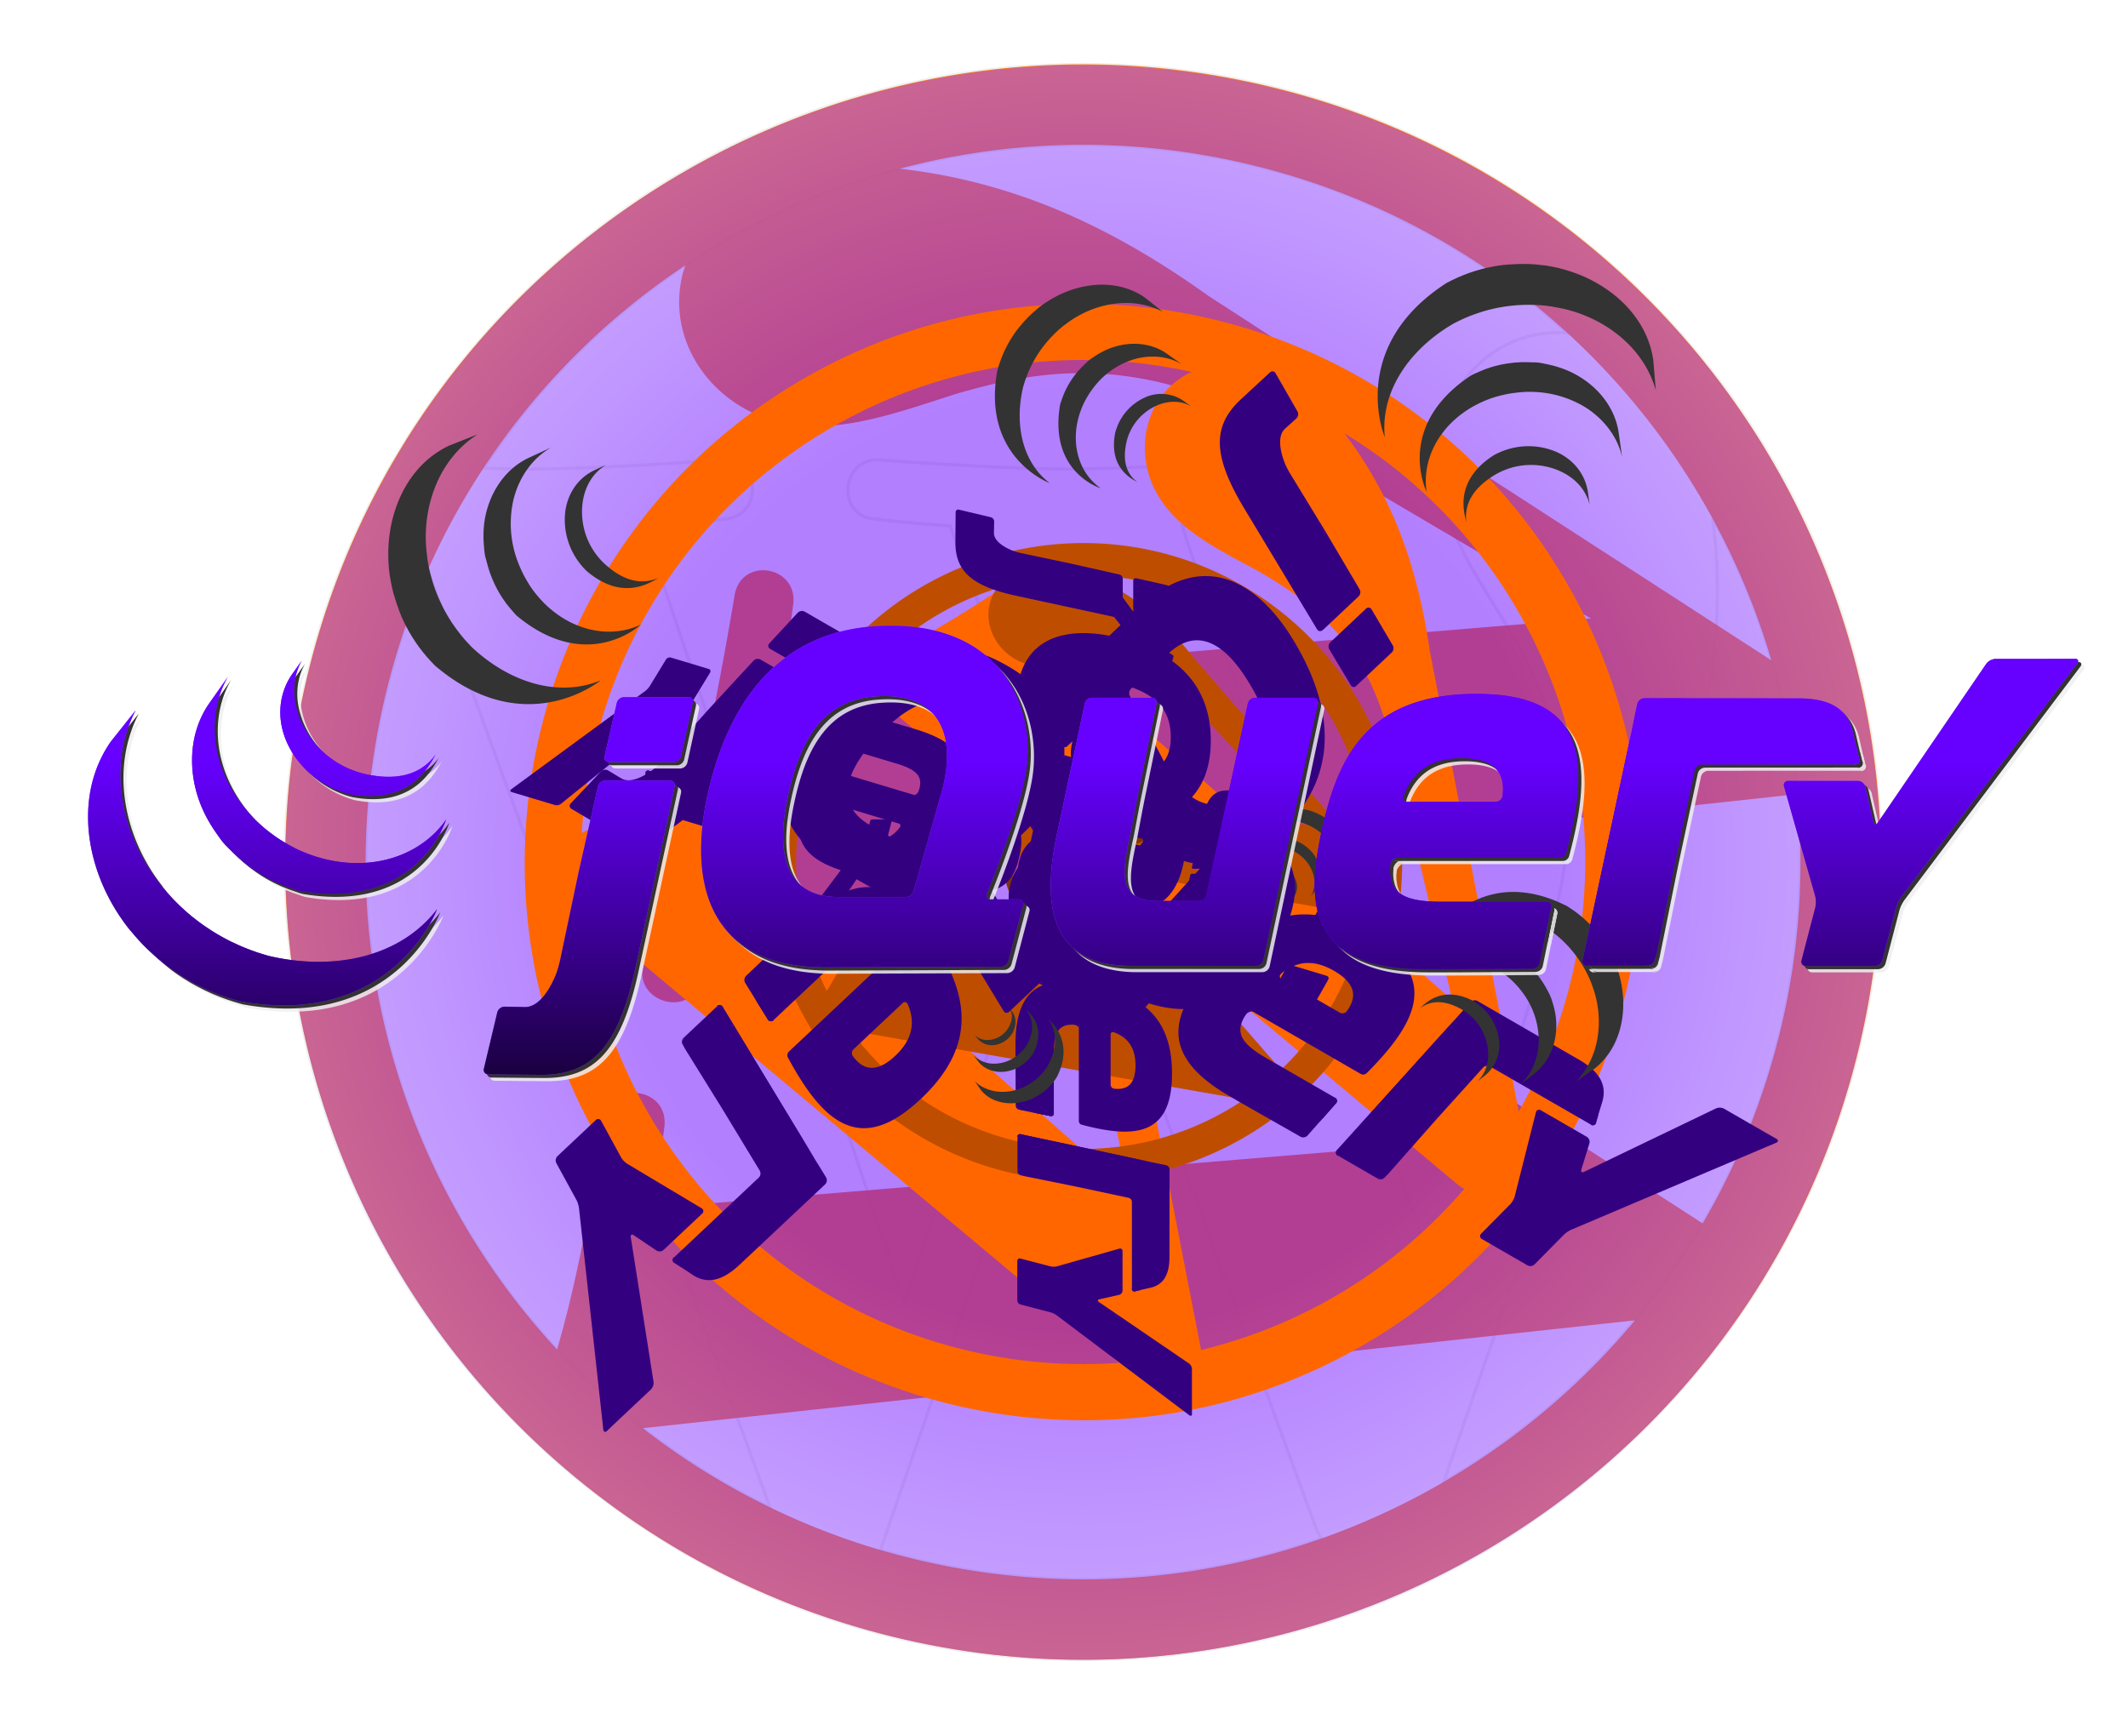 <?xml version="1.0" encoding="UTF-8"?> <svg xmlns="http://www.w3.org/2000/svg" xmlns:xlink="http://www.w3.org/1999/xlink" preserveAspectRatio="xMidYMid meet" width="1333.588" height="1088.172" viewBox="0 0 1333.588 1088.172"><defs><style>.cls-1{isolation:isolate;}.cls-2{mix-blend-mode:soft-light;}.cls-3{fill:none;stroke:#efefef;stroke-miterlimit:10;stroke-width:2px;}.cls-13,.cls-4{opacity:0.85;}.cls-10,.cls-4{mix-blend-mode:color-burn;}.cls-5{fill:#f60;}.cls-6{opacity:0.5;mix-blend-mode:overlay;fill:url(#radial-gradient);}.cls-13,.cls-7{mix-blend-mode:color-dodge;}.cls-8{fill:#bf4d00;}.cls-9{fill:#803300;}.cls-11{fill:#330080;}.cls-12{fill:#333;}.cls-14{fill:#efefef;}.cls-15{fill:url(#radial-gradient-2);}.cls-16{fill:url(#radial-gradient-3);}.cls-17{fill:url(#radial-gradient-4);}.cls-18{fill:url(#radial-gradient-5);}.cls-19{fill:url(#radial-gradient-6);}.cls-20{fill:url(#radial-gradient-7);}.cls-21{fill:url(#radial-gradient-8);}.cls-22{fill:url(#radial-gradient-9);}.cls-23{fill:url(#radial-gradient-10);}.cls-24{fill:url(#radial-gradient-11);}.cls-25{fill:url(#linear-gradient);}</style><radialGradient id="radial-gradient" cx="678.715" cy="540.62" r="499.808" gradientUnits="userSpaceOnUse"><stop offset="0.587" stop-color="#60f"></stop><stop offset="1" stop-color="#944dff"></stop></radialGradient><radialGradient id="radial-gradient-2" cx="700.383" cy="523.531" r="106.333" xlink:href="#radial-gradient"></radialGradient><radialGradient id="radial-gradient-3" cx="815.163" cy="522.433" r="126.081" xlink:href="#radial-gradient"></radialGradient><radialGradient id="radial-gradient-4" cx="920.87" cy="572.537" r="43.714" xlink:href="#radial-gradient"></radialGradient><radialGradient id="radial-gradient-5" cx="636.779" cy="555.32" r="248.526" xlink:href="#radial-gradient"></radialGradient><radialGradient id="radial-gradient-6" cx="676.272" cy="566.457" r="274.541" xlink:href="#radial-gradient"></radialGradient><radialGradient id="radial-gradient-7" cx="1078.474" cy="537.091" r="78.082" xlink:href="#radial-gradient"></radialGradient><radialGradient id="radial-gradient-8" cx="1085.24" cy="527.523" r="74.519" xlink:href="#radial-gradient"></radialGradient><radialGradient id="radial-gradient-9" cx="870.863" cy="499.861" r="314.462" xlink:href="#radial-gradient"></radialGradient><radialGradient id="radial-gradient-10" cx="971.959" cy="527.761" r="2.423" xlink:href="#radial-gradient"></radialGradient><radialGradient id="radial-gradient-11" cx="167.382" cy="522.123" r="110.161" xlink:href="#radial-gradient"></radialGradient><linearGradient id="linear-gradient" x1="678.765" y1="392.2" x2="678.765" y2="673.74" gradientUnits="userSpaceOnUse"><stop offset="0.304" stop-color="#60f"></stop><stop offset="1" stop-color="#1a0040"></stop></linearGradient></defs><g class="cls-1"><g id="Layer_2_copy_8" data-name="Layer 2 copy 8"><g class="cls-2"><path class="cls-3" d="M678.763,40.371c-275.7,0-499.997,224.292-499.997,499.987,0,275.705,224.297,500.024,499.997,500.024,275.695,0,500.003-224.319,500.003-500.024,0-275.695-224.308-499.987-500.003-499.987M229.226,540.358A447.737,447.737,0,0,1,268.152,357.41l214.44,587.527C332.618,872.08,229.226,718.296,229.226,540.358M678.763,989.932a449.39,449.39,0,0,1-127.001-18.317L686.657,579.681l138.17,378.568a42.202,42.202,0,0,0,3.217,6.196,448.59,448.59,0,0,1-149.281,25.487M740.715,329.59c27.064-1.423,51.45-4.27,51.45-4.27,24.222-2.868,21.365-38.466-2.868-37.048,0,0-72.815,5.714-119.821,5.714-44.17,0-118.392-5.714-118.392-5.714-24.244-1.418-27.085,35.614-2.852,37.048,0,0,22.931,2.846,47.154,4.27L665.419,521.49l-98.392,295.044L403.333,329.59c27.085-1.423,51.445-4.27,51.445-4.27,24.206-2.868,21.349-38.466-2.873-37.048,0,0-72.799,5.714-119.81,5.714-8.434,0-18.376-.206-28.931-.545,80.381-122.032,218.541-202.62,375.6-202.62A447.848,447.848,0,0,1,982.325,208.849c-1.937-.116-3.825-.36-5.82-.36-44.159,0-75.492,38.466-75.492,79.784,0,37.048,21.376,68.392,44.159,105.434,17.095,29.942,37.064,68.403,37.064,123.98,0,38.471-14.799,83.122-34.206,145.323L903.177,812.825Zm332.52-4.894a447.334,447.334,0,0,1,55.059,215.662c0,165.847-89.879,310.642-223.525,388.563l137.302-396.986c25.646-64.133,34.185-115.413,34.185-161.011a345.133,345.133,0,0,0-3.021-46.228"></path></g></g><g id="Layer_2_copy_7" data-name="Layer 2 copy 7"><g class="cls-4"><path class="cls-5" d="M193.286,420.731c-65.973,267.69,98.13,539.143,365.814,605.115,267.695,65.975,539.17-98.128,605.143-365.818,65.972-267.685-98.154-539.154-365.849-605.129C530.709-11.073,259.258,153.046,193.286,420.731m377.889,556.12a447.734,447.734,0,0,1-168.318-81.573l621.772-67.619C918,955.842,743.943,1019.431,571.175,976.851M1115.259,647.955a449.392,449.392,0,0,1-48.176,118.928L718.816,542.12l400.633-43.567a42.212,42.212,0,0,0,6.786-1.641,448.591,448.591,0,0,1-10.976,151.043M488.927,429.786c5.094-26.618,8.166-50.977,8.166-50.977,3.012-24.205-32.236-29.949-36.658-6.081,0,0-11.876,72.067-23.124,117.707-10.57,42.886-33.879,113.585-33.879,113.585-7.178,23.2,28.098,34.82,35.289,11.634,0,0,8.251-21.584,15.429-44.762l203.083-22.077L920.161,714.952,408.193,757.367c5.099-26.639,8.165-50.972,8.165-50.972,3.008-24.189-32.24-29.934-36.659-6.076,0,0-11.872,72.052-23.122,117.697-2.018,8.189-4.598,17.793-7.452,27.96C249.873,738.729,204.687,585.299,242.27,432.803a447.848,447.848,0,0,1,187.239-266.5c-.576,1.852-1.265,3.628-1.742,5.565-10.567,42.876,19.283,82.504,59.401,92.391,35.971,8.865,71.52-4.389,112.938-17.646,33.163-9.434,75.284-19.619,129.247-6.319,37.353,9.206,77.166,34.26,132.916,67.988l134.73,79.399Zm74.818-324.031a447.334,447.334,0,0,1,222.572-1.852C947.346,143.59,1066.426,265.506,1110.103,413.915l-352.597-228.31c-56.133-40.247-103.88-60.81-148.153-71.721a345.131,345.131,0,0,0-45.608-8.129"></path></g></g><g id="Layer_18" data-name="Layer 18"><circle class="cls-6" cx="678.715" cy="540.62" r="499.808"></circle></g><g id="Layer_2_copy_6" data-name="Layer 2 copy 6"><g class="cls-7"><path class="cls-5" d="M503.762,237.266c-167.134,96.495-224.605,310.969-128.112,478.1C472.147,882.503,686.631,939.985,853.766,843.49c167.131-96.493,224.599-310.987,128.102-478.124-96.493-167.131-310.975-224.593-478.106-128.1M406.24,697.704a313.415,313.415,0,0,1-40.434-124.53L701.438,854.289c-116.417,8.323-232.92-48.716-295.198-156.585M836.108,812.906a314.575,314.575,0,0,1-83.401,33.346l-55.401-284.81,216.26,181.135a29.557,29.557,0,0,0,4.119,2.63,314.015,314.015,0,0,1-81.576,67.699M642.545,390.911c15.908-10.335,29.695-20.596,29.695-20.596,13.68-10.216-.511-30.797-14.705-21.455,0,0-42.142,28.95-70.638,45.401-26.776,15.459-73.771,37.973-73.771,37.973-15.193,7.626-3.954,31.07,11.238,23.457,0,0,14.898-6.3,30.08-13.915l109.62,91.822,43.618,213.298L438.018,508.995c15.921-10.342,29.692-20.594,29.692-20.594,13.671-10.211-.521-30.791-14.709-21.453,0,0-42.132,28.944-70.631,45.398-5.113,2.952-11.212,6.306-17.73,9.796,6.017-102.112,61.566-199.321,156.778-254.292a313.494,313.494,0,0,1,225.334-34.697c-1.215.607-2.445,1.121-3.654,1.819-26.77,15.456-32.302,49.741-17.841,74.788,12.967,22.459,36.895,33.979,63.672,48.461,20.843,12.168,46.41,28.494,65.862,62.186,13.465,23.322,20.121,55.57,30.127,100.07l25.245,106.519ZM842.412,271.562A313.134,313.134,0,0,1,951.271,383.03c58.047,100.54,54.239,219.774.492,313.788l-55.71-288.716c-6.899-47.854-19.671-81.93-35.63-109.573a241.6,241.6,0,0,0-18.011-26.967"></path></g></g><g id="Layer_2_copy_5" data-name="Layer 2 copy 5"><g class="cls-7"><path class="cls-8" d="M505.558,440.377c-55.14,95.505-22.302,218.063,73.201,273.202,95.507,55.141,218.073,22.306,273.213-73.199,55.139-95.503,22.294-218.07-73.213-273.211-95.503-55.139-218.062-22.295-273.201,73.209M588.851,696.098a179.096,179.096,0,0,1-55.59-50.074l246.413,43.221a179.827,179.827,0,0,1-190.823,6.853m245.644-65.809A179.754,179.754,0,0,1,802.75,670.619L693.959,545.504l158.774,27.85a16.886,16.886,0,0,0,2.79.125,179.438,179.438,0,0,1-21.027,56.81M618.137,476.759c4.92-9.66,8.811-18.677,8.811-18.677,3.851-8.964-9.052-15.094-13.407-6.416,0,0-12.584,26.367-21.985,42.65-8.834,15.301-25.658,39.869-25.658,39.869-5.34,8.115,6.92,16.505,12.263,8.398,0,0,5.572-7.374,10.91-15.481l80.483,14.12,82.528,93.093L550.66,593.632c4.924-9.667,8.81-18.675,8.81-18.675,3.848-8.959-9.055-15.089-13.408-6.414,0,0-12.58,26.361-21.983,42.646-1.687,2.922-3.747,6.324-5.975,9.913A179.767,179.767,0,0,1,624.633,368.915c-.428.648-.89,1.253-1.289,1.944-8.832,15.297-1.774,33.844,12.539,42.108,12.834,7.41,27.967,6.274,45.355,5.79,13.791.066,31.108.841,50.361,11.957,13.327,7.694,25.834,21.751,43.5,40.914l42.927,45.5Zm64.809-116.167A179.847,179.847,0,0,1,858.562,539.795l-110.06-126.96c-17.087-21.71-33.143-34.925-48.939-44.044a138.052,138.052,0,0,0-16.618-8.199"></path></g></g><g id="Layer_2_copy_4" data-name="Layer 2 copy 4"><g class="cls-7"><path class="cls-9" d="M628.765,540.377a50.001,50.001,0,1,0,49.999-50,50.056,50.056,0,0,0-49.999,50m49.999,44.954a44.774,44.774,0,0,1-18.295-3.893l58.753-21.444a44.957,44.957,0,0,1-40.458,25.337m44.957-44.954a44.938,44.938,0,0,1-1.832,12.7l-39.193-13.49,37.857-13.817a4.218,4.218,0,0,0,.62-.322,44.859,44.859,0,0,1,2.549,14.928m-66.034-6.195c-.142-2.706-.427-5.145-.427-5.145a1.858,1.858,0,0,0-3.705.287s.571,7.282.571,11.982c0,4.417-.571,11.839-.571,11.839-.142,2.424,3.561,2.708,3.705.285,0,0,.285-2.293.427-4.715l19.19-7.003,29.504,9.839L657.687,567.92c-.142-2.708-.427-5.144-.427-5.144a1.858,1.858,0,0,0-3.705.287s.571,7.28.571,11.981c0,.843-.021,1.838-.054,2.893a44.942,44.942,0,0,1-8.459-67.916c-.012.194-.036.383-.036.582a7.784,7.784,0,0,0,7.978,7.549c3.705,0,6.839-2.138,10.543-4.416a23.68,23.68,0,0,1,12.398-3.706c3.847,0,8.312,1.48,14.532,3.421l14.982,4.485Zm-.489-33.252A44.962,44.962,0,0,1,717.62,517.776l-39.699-13.73a42.448,42.448,0,0,0-16.101-3.418,34.515,34.515,0,0,0-4.623.302"></path></g></g><g id="Layer_3" data-name="Layer 3"><g class="cls-10"><path class="cls-11" d="M702.816,541.17l2.127-7.533-2.127,7.536Zm-10.94-16.363,2.343.015Zm.576-11.256,14.04-.052ZM689.514,524.79l2.346.014Zm1.706-10.288-2.45,9.329Zm-51.7,42.94,4.553-21.421Zm11.712.029,3.458-16.003Z"></path><path class="cls-11" d="M640.332,558.429h9.741a1.279,1.279,0,0,0,1.193-.963l6.916-32.009a1.279,1.279,0,0,1,1.19-.96h6.896c6.824,0,6.035,4.718,4.611,11.182l-.043.196-.827,4.409-.357,1.816-3.147,15.366a.773.773,0,0,0,.787.965h10a1.268,1.268,0,0,0,1.187-.963l4.562-21.366c2.478-11.308,1.821-22.092-11.643-22.429H649.88a1.275,1.275,0,0,0-1.19.963l-9.112,42.842a.764.764,0,0,0,.778.963ZM601.485,524.386a.785.785,0,0,1-.787-.963l.945-4.625m.922-4.625-.945,4.628Zm1.153-.974,17.954-.086Z"></path><path class="cls-11" d="M627.517,530.343c.009.507-.568,1.377-1.11,1.377l1.216.02C628.2,526.225,627.517,530.343,627.517,530.343Zm-6.7-17.225h0ZM601.485,524.357a.785.785,0,0,1-.787-.963l1.075-5.349m14.432-4.919h0Zm2.392-.009h0Zm.726,0h0Zm.744,0h0Zm-1.331,0h0Z"></path><path class="cls-11" d="M616.24,513.127l2.352-.009Zm-12.499.078,12.464-.075Zm-1.153.966-.792,3.873.792-3.876Zm16.991-1.052h0Zm1.455-.006h0Zm-.732.006h0Zm142.53,17.11-1.513,6.709,1.729-7.666.202-.963-.421,1.925Zm-18.121,28.314h10.7a1.297,1.297,0,0,0,1.202-.96l2.029-8.934a.749.749,0,0,0-.767-.96H747.093a1.279,1.279,0,0,0-1.193.96l-1.96,8.954a.76.76,0,0,0,.778.96Zm2.305-14.899,3.17-14.519Zm31.084-48.104-8.824-.069c2.605,0,6.908.049,8.827.072Z"></path><path class="cls-11" d="M759.776,543.646l1.516-6.709Zm-11.989.963h10.758a1.297,1.297,0,0,0,1.202-.96l3.026-13.418.421-1.925,2.882-13.697q.214-.959.519-1.893s2.017-5.994,5.4-5.928l3.357.063a1.297,1.297,0,0,0,1.21-.94l2.236-9.401a.75.75,0,0,0-.752-.968l-8.827-.072c-8.461,0-12.919,4.689-15.781,18.176l-6.484,29.971a.762.762,0,0,0,.778.96ZM594.589,513.666a.775.775,0,0,1,.778.963l-8.118,38m-3.937-38-3.285,16.219Z"></path><path class="cls-11" d="M595.246,514.144a4.143,4.143,0,0,1-.086,1.441l-3.85,18.04,4.058-19a.763.763,0,0,0-.778-.963h-.986C594.145,513.663,595.182,513.879,595.246,514.144Zm-11.297-.265a5.247,5.247,0,0,1,1.522-.216h-.986a1.268,1.268,0,0,0-1.182.965l-.196.963a3.547,3.547,0,0,1,.865-1.712Zm-2.282,8.859-1.45,7.159ZM549.655,550.081l-.447-1.844a.748.748,0,0,1,.758-.96"></path><path class="cls-11" d="M583.113,515.591l-1.441,7.147Zm-33.011,36.383-.441-1.89Zm30.115-22.084-.398,1.914-1.548,7.248,1.752-8.207.193-.951Zm6.902,23.36.337-1.585,3.85-18.04-4.058,19-.13.623Z"></path><path class="cls-11" d="M549.208,548.236l.447,1.844.663,2.882c.876,3.401,3.447,5.369,9.032,5.369l25.706.017a1.268,1.268,0,0,0,1.187-.963l.398-1.882.576-2.844,7.908-37.04a4.125,4.125,0,0,0,.086-1.441c-.066-.288-1.104-.481-1.643-.481h-8.127a5.164,5.164,0,0,0-1.522.216c-.297.118-.732,1.153-.865,1.712l-3.084,15.257-3.3,15.458a1.279,1.279,0,0,1-1.187.96l-25.571.011a.747.747,0,0,0-.758.96Zm-32.916,16.698,1.968-.009h8.184a2.104,2.104,0,0,0,1.539-.813L546.082,537.6c.305-.447.654-.38.778.144l1.331,5.841a1.297,1.297,0,0,0,1.202.96h11.634a.703.703,0,0,0,.715-.945l-5.187-18.265a4.365,4.365,0,0,1-.029-1.902l2.305-8.839a.72.72,0,0,0-.741-.954H546.563a1.34,1.34,0,0,0-1.228.951l-2.305,8.839a5.881,5.881,0,0,1-.836,1.741l-29.383,38.997c-.326.432-.15.784.392.778l3.084-.02Zm92.438-22.876a1.189,1.189,0,0,1,1.153-1.009h14.755a.633.633,0,0,1,.692.778l-.012.078-.066.251c-1.441,3.746-4.28,6.205-9.671,6.205-6.072,0-7.256-2.968-6.844-6.303Zm4.323,17.026c18.934,0,23.421-11.493,25.937-23.092,2.519-11.824,2.3-22.882-17.291-22.882h-3.107l-2.392.009-12.467.075a1.268,1.268,0,0,0-1.173.965l-1.893,9.257a.771.771,0,0,0,.787.963h17.611c7.003,0,9.086,1.862,8.32,7.334H599.229a1.13,1.13,0,0,0-1.043.726,1.188,1.188,0,0,0-.069.245c-4.179,15.764-2.98,26.389,14.928,26.389Zm89.499-16.965.265-.942,2.127-7.539,2.127-7.533a1.383,1.383,0,0,1,1.251-.945h11.254c8.536,0,10.614,6.677,8.536,16.524-2.075,10.072-6.153,16.334-14.553,16.968-11.481.865-13.775-7.21-11.009-16.53Zm-7.718-16.383s-5.303,12.882-6.513,20.326c-1.643,9.963,3.343,24.409,22.608,24.409,19.156,0,27.473-13.793,30.645-28.819,3.17-15.101-.986-28.346-20.029-28.242l-29.066.107a1.354,1.354,0,0,0-1.23.957l-2.45,9.331a.72.72,0,0,0,.735.957h4.689a.601.601,0,0,1,.669.692.912.912,0,0,1-.058.219Z"></path><path class="cls-11" d="M600.015,534.357a.646.646,0,1,1,.645.645A.644.644,0,0,1,600.015,534.357Z"></path><path class="cls-12" d="M841.09,551.11c5.288-7.602,4.631-17.493.591-25.568l-.297-.576-.19-.363-.115-.21-.21-.375-.386-.663-.219-.363-.447-.7-.19-.294-.648-.937-.127-.173-.591-.787-.222-.282-.576-.671-.207-.251-.761-.87-.046-.049-.772-.816-.248-.251-.617-.576-.254-.239-.844-.769-.161-.136-.769-.648-.288-.254-.64-.501-.346-.288-.721-.519-.334-.236-.697-.461-.303-.202-1.095-.669-.303-.173-.821-.461-.455-.231-.588-.305-.136-.066-.239-.115-.931-.432-.196-.086-1.086-.45-.265-.104-1.023-.38-.13-.046-1.141-.375-.277-.081-1.153-.334c-25.576-4.669-33.006,15.372-33.006,15.372,6.239-8.127,17.291-10.274,27.81-7.888.398.086.784.213,1.17.329l.288.086q.565.174,1.124.366l.156.058c.334.115.663.242.994.369l.28.11q.541.213,1.075.447l.213.095.905.421.288.127c.236.115.467.236.7.357l.467.245q.423.227.839.47l.282.159q.553.326,1.095.668c.101.063.196.133.294.196l.778.519c.086.058.167.115.251.173l.735.533.326.245.663.519.297.236.827.697c.029.029.058.049.086.075.294.288.582.524.87.79l.245.236.625.611.245.245q.39.398.767.81.415.454.816.922l.202.242.559.692.202.288.645.859c5.798,7.931,7.893,18.893,3.205,27.896m-12.285,1.167c3.824-5.476,3.617-12.873.634-18.692a24.355,24.355,0,0,0-1.692-2.824,13.677,13.677,0,0,0-1.968-2.458l-.859-.865-.225-.222-.876-.816-.043-.037-1.023-.847-.231-.182-1.072-.778-.749-.499-.792-.49-.115-.066-.703-.392-.251-.13-.49-.254-.075-.035-1.023-.478-.225-.092-.865-.34-.36-.133-.769-.268-.346-.115a5.534,5.534,0,0,0-1.115-.323c-19.749-3.271-24.308,11.931-24.308,11.931,4.11-5.919,12.069-8.743,20.562-6.542l1.118.323.337.11.778.271.354.133.842.34.231.095,1.029.478.519.288.297.153.807.461.792.484.749.498,1.066.778.239.19a23.509,23.509,0,0,1,8.069,11.493,17.941,17.941,0,0,1-1.392,14.308m-10.634.326a11.501,11.501,0,0,0,.911-11.104,15.563,15.563,0,0,0-8.977-8.357l-.49-.173-.216-.069-.703-.202c-10.905-2.104-13.833,5.597-14.648,6.729,2.594-3.729,6.916-4.625,12.288-3.329q.656.173,1.297.398a15.567,15.567,0,0,1,4.228,2.28c4.784,3.631,7.781,10.548,4.631,16.182"></path></g></g><g id="Layer_3_copy_3" data-name="Layer 3 copy 3"><g class="cls-10"><path class="cls-11" d="M696.266,481.641l-16.077-4.539,16.083,4.539Zm-34.921,23.347.031-5Zm-24.023-1.23-.111-29.964Zm23.986,6.273.031-5.006ZM639.351,506.39l19.909,5.228Zm91.639,110.336-45.715-9.717Zm.061-24.995-34.153-7.38Z"></path><path class="cls-11" d="M733.1,614.992V594.204a2.729,2.729,0,0,0-2.054-2.546l-68.311-14.761a2.729,2.729,0,0,1-2.048-2.54V559.639c0-14.564,10.068-12.879,23.863-9.84l.418.092,9.41,1.765,3.875.763,32.793,6.716a1.65,1.65,0,0,0,2.06-1.679V536.114a2.706,2.706,0,0,0-2.054-2.534l-45.598-9.736c-24.134-5.289-47.148-3.887-47.868,24.847v45.924a2.722,2.722,0,0,0,2.054,2.54l91.43,19.447a1.631,1.631,0,0,0,2.054-1.66Zm-72.653,82.906a1.675,1.675,0,0,1-2.054,1.679l-9.871-2.017m-9.871-1.968,9.877,2.017Zm-2.079-2.46-.184-38.316Z"></path><path class="cls-11" d="M673.159,642.342c1.082-.018,2.94,1.212,2.94,2.368l.043-2.595C664.371,640.885,673.159,642.342,673.159,642.342Zm-36.76,14.299v0Zm23.986,41.256a1.675,1.675,0,0,1-2.054,1.679l-11.415-2.294m-10.499-30.801v0Zm-.018-5.105v0Zm0-1.55v0Zm0-1.587v0Zm0,2.841v0Z"></path><path class="cls-11" d="M636.418,666.409l-.018-5.019Zm.166,26.674-.16-26.6Zm2.06,2.46,8.266,1.691-8.272-1.691ZM636.399,659.28v0Zm-.012-3.106v0Zm.012,1.562v0Zm36.514-304.181,14.318,3.229-16.36-3.69-2.054-.43,4.108.898ZM733.34,392.228V369.392a2.768,2.768,0,0,0-2.048-2.565l-19.066-4.33a1.599,1.599,0,0,0-2.048,1.636v23.014a2.73,2.73,0,0,0,2.048,2.546l19.109,4.182a1.621,1.621,0,0,0,2.048-1.661Zm-31.797-4.92-30.985-6.765ZM598.882,320.971l-.148,18.832c0-5.56.104-14.742.154-18.838Z"></path><path class="cls-11" d="M701.549,360.081l-14.318-3.235Zm2.054,25.585v-22.959a2.768,2.768,0,0,0-2.048-2.565L672.92,353.684l-4.108-.898-29.232-6.15q-2.046-.457-4.041-1.107s-12.793-4.305-12.651-11.526l.135-7.165a2.768,2.768,0,0,0-2.005-2.583l-20.062-4.773a1.599,1.599,0,0,0-2.067,1.605l-.154,18.838c0,18.057,10.007,27.572,38.79,33.679l63.963,13.838a1.626,1.626,0,0,0,2.048-1.661Zm-66.036,326.95a1.655,1.655,0,0,1,2.054-1.66L720.72,728.281m-81.098,8.401,34.614,7.011Z"></path><path class="cls-11" d="M638.588,711.213a8.847,8.847,0,0,1,3.075.184l38.501,8.217-40.549-8.66a1.629,1.629,0,0,0-2.054,1.661v2.103C637.561,713.563,638.023,711.349,638.588,711.213Zm-.566,24.109a11.199,11.199,0,0,1-.461-3.247v2.103a2.706,2.706,0,0,0,2.06,2.522l2.054.418c-1.132-.228-3.401-1.23-3.653-1.845Zm18.906,4.871,15.277,3.094Zm58.354,68.318-3.936.953a1.597,1.597,0,0,1-2.048-1.617"></path><path class="cls-11" d="M641.676,737.106l15.253,3.075Zm77.647,70.452-4.035.941Zm-47.13-64.271,4.084.849,15.468,3.303L674.23,743.699l-2.03-.412Zm49.854-14.73-3.383-.72-38.501-8.217,40.549,8.66,1.329.277Z"></path><path class="cls-11" d="M711.347,809.464l3.936-.953,6.15-1.415c7.257-1.87,11.458-7.356,11.458-19.275l.037-54.861a2.706,2.706,0,0,0-2.054-2.534l-4.016-.849-6.07-1.23-79.05-16.876a8.805,8.805,0,0,0-3.075-.184c-.615.141-1.027,2.356-1.027,3.506v17.344a11.026,11.026,0,0,0,.461,3.247c.252.633,2.46,1.562,3.653,1.845l32.56,6.581,32.99,7.042a2.729,2.729,0,0,1,2.048,2.534l.025,54.572a1.595,1.595,0,0,0,2.048,1.617Zm35.635,70.249-.018-4.201V858.046a4.49,4.49,0,0,0-1.734-3.284l-56.583-38.624c-.953-.652-.812-1.396.307-1.661l12.467-2.841a2.768,2.768,0,0,0,2.048-2.565V784.242a1.5,1.5,0,0,0-2.017-1.525L662.47,793.787a9.317,9.317,0,0,1-4.059.061l-18.863-4.92a1.538,1.538,0,0,0-2.036,1.581v24.601a2.861,2.861,0,0,0,2.03,2.62l18.863,4.92a12.549,12.549,0,0,1,3.715,1.784l83.226,62.708c.923.695,1.673.32,1.661-.836l-.043-6.581ZM698.16,682.436a2.538,2.538,0,0,1-2.153-2.46v-31.49a1.35,1.35,0,0,1,1.661-1.476l.166.025.535.141c7.995,3.075,13.242,9.133,13.242,20.64,0,12.959-6.335,15.486-13.451,14.607Zm36.336-9.225c0-40.407-24.527-49.983-49.282-55.353-25.235-5.375-48.833-4.908-48.833,36.902v6.63l.018,5.105.16,26.606a2.706,2.706,0,0,0,2.06,2.503l19.755,4.041a1.645,1.645,0,0,0,2.054-1.679V660.381c0-14.945,3.973-19.392,15.652-17.756v60.088a2.411,2.411,0,0,0,1.55,2.226,2.545,2.545,0,0,0,.523.148c33.642,8.918,56.318,6.359,56.318-31.859ZM698.29,482.207l-2.011-.566c-.006,0-16.089-4.539-16.089-4.539l-16.077-4.539a2.952,2.952,0,0,1-2.017-2.669v-24.017c0-18.217,14.25-22.651,35.266-18.217,21.495,4.428,34.86,13.131,36.213,31.059,1.845,24.503-15.388,29.398-35.278,23.494ZM663.325,498.678s27.492,11.317,43.378,13.9c21.262,3.506,52.093-7.134,52.093-48.249,0-40.881-29.435-58.631-61.503-65.402-32.227-6.765-60.494,2.103-60.273,42.745l.228,62.032a2.891,2.891,0,0,0,2.042,2.626l19.915,5.228a1.538,1.538,0,0,0,2.042-1.568V499.981a1.284,1.284,0,0,1,1.476-1.427,1.951,1.951,0,0,1,.467.123Z"></path><path class="cls-11" d="M681.727,701.035a1.378,1.378,0,1,1,1.378-1.378A1.375,1.375,0,0,1,681.727,701.035Z"></path><path class="cls-12" d="M717.478,186.544c-16.224-11.286-37.332-9.883-54.565-1.261l-1.23.633-.775.406-.449.246-.8.449-1.415.824-.775.467-1.494.953-.627.406-1.999,1.384-.369.271-1.679,1.261-.603.474-1.433,1.23-.535.443-1.857,1.624-.105.098-1.74,1.648-.535.529-1.23,1.316-.51.541-1.642,1.802-.289.344-1.384,1.642-.541.615-1.07,1.365-.615.738-1.107,1.538-.504.713-.984,1.488-.43.646-1.427,2.337-.369.646-.984,1.753-.492.972-.652,1.255-.141.289-.246.51-.922,1.986-.184.418-.96,2.319-.221.566-.812,2.183-.098.277-.799,2.436-.172.59-.713,2.46c-9.963,54.584,32.806,70.439,32.806,70.439-17.344-13.315-21.926-36.902-16.833-59.35.184-.849.455-1.673.701-2.497l.184-.615q.371-1.206.781-2.399l.123-.332c.246-.713.517-1.415.787-2.122l.234-.597q.456-1.156.953-2.294l.203-.455.898-1.931.271-.615c.246-.504.504-.996.763-1.494l.523-.996q.485-.904,1.002-1.79l.338-.603q.696-1.179,1.427-2.337c.135-.215.283-.418.418-.627l1.107-1.661c.123-.184.246-.357.369-.535l1.138-1.568.523-.695,1.107-1.415.504-.633,1.488-1.765c.061-.061.104-.123.16-.184.615-.627,1.119-1.242,1.685-1.857l.504-.523,1.304-1.335.523-.523q.85-.833,1.728-1.636.969-.887,1.968-1.741l.517-.43,1.476-1.193.615-.431,1.833-1.378c16.926-12.374,40.321-16.846,59.535-6.839m2.491,26.219c-11.685-8.162-27.473-7.719-39.891-1.353a51.979,51.979,0,0,0-6.027,3.61,29.177,29.177,0,0,0-5.246,4.201l-1.845,1.833-.474.48-1.74,1.87-.08.092-1.808,2.183-.387.492-1.661,2.288-1.064,1.599-1.046,1.691-.141.246-.837,1.501-.277.535-.541,1.046-.074.16-1.021,2.183-.197.48-.726,1.845-.283.769-.572,1.642-.246.738a11.795,11.795,0,0,0-.689,2.38c-6.981,42.148,25.462,51.878,25.462,51.878-12.633-8.77-18.66-25.757-13.961-43.882l.689-2.386.234-.72.578-1.661.283-.756.726-1.796.203-.492,1.021-2.196.615-1.107.326-.633.984-1.722,1.033-1.691,1.064-1.599,1.661-2.276.406-.51a50.17,50.17,0,0,1,24.527-17.221c10.068-3.075,21.366-2.46,30.536,2.971m.695,22.695a24.545,24.545,0,0,0-23.697-1.944,33.213,33.213,0,0,0-17.836,19.158l-.369,1.046-.148.461-.43,1.501c-4.49,23.273,11.944,29.521,14.361,31.262-7.958-5.535-9.871-14.761-7.104-26.225q.37-1.4.849-2.768a33.222,33.222,0,0,1,4.865-9.023c7.749-10.21,22.51-16.606,34.534-9.883"></path></g></g><g id="Layer_3_copy_2" data-name="Layer 3 copy 2"><g class="cls-10"><path class="cls-11" d="M609.704,501.627,593.667,517.241,609.708,501.62Zm3.695,56.16-5.781-3.385Zm-17.521,27.051-34.843-19.945Zm23.348-23.629-5.788-3.389ZM600.292,584.247l19.403-19.598ZM789.71,551.831,747.809,598.366Zm-28.961-16.816L729.306,569.7Z"></path><path class="cls-11" d="M789.11,548.222l-24.121-13.926a3.656,3.656,0,0,0-4.331.678l-62.89,69.375a3.656,3.656,0,0,1-4.319.675l-17.077-9.86c-16.899-9.757-8.199-20.31,4.568-34.281l.387-.423,8.352-9.736,3.481-3.985,29.762-33.552a2.21,2.21,0,0,0-.568-3.515l-24.763-14.297a3.626,3.626,0,0,0-4.316.686L651.43,542.446c-22.305,24.46-36.096,52.103-3.236,72.188l53.287,30.765a3.646,3.646,0,0,0,4.323-.682L789.62,551.656a2.185,2.185,0,0,0-.551-3.496Zm47.526,139.842a2.244,2.244,0,0,1,.572,3.508l-8.954,10.102M819.359,711.81l8.958-10.11Zm-4.247.764-44.583-25.455Z"></path><path class="cls-11" d="M780.69,636.095c.704-1.268,3.375-2.6,4.717-1.825l-2.983-1.789C773.111,645.317,780.69,636.095,780.69,636.095Zm-8.034,52.233-.464-.268Zm63.939-.194a2.244,2.244,0,0,1,.572,3.508l-10.309,11.708m-42.772-8.452-.1-.058Zm-5.936-3.398-.343-.198Zm-1.798-1.038-.571-.33Zm-1.841-1.063-.5-.288Zm3.297,1.903-1.463-.845Z"></path><path class="cls-11" d="M784.001,694.85l-5.836-3.341Zm31.062,17.677-30.972-17.634Zm4.235-.743,7.5-8.458-7.504,8.465Zm-43.58-21.688-1.27-.733Zm-3.612-2.066-1.713-.989Zm1.821,1.032-1.427-.824ZM445.438,442.917l13.338-14.45-15.242,16.511-1.876,2.095,3.794-4.165Zm85.354-44.207-26.497-15.298a3.708,3.708,0,0,0-4.348.658L482.15,403.293a2.143,2.143,0,0,0,.526,3.472l26.704,15.418a3.658,3.658,0,0,0,4.327-.671l17.654-19.371a2.172,2.172,0,0,0-.555-3.489Zm-27.01,33.599L475.174,463.73Zm-145.747,74.68,21.753,12.787c-6.451-3.725-17.036-9.997-21.756-12.799Z"></path><path class="cls-11" d="M472.193,414.062l-13.345,14.446Zm31.063,14.756-26.64-15.381a3.708,3.708,0,0,0-4.348.658l-26.677,28.901-3.794,4.165-26.72,29.799q-1.901,2.067-3.991,3.947s-13.566,11.96-21.849,6.958l-8.223-4.957a3.708,3.708,0,0,0-4.34.596L357.696,503.587a2.143,2.143,0,0,0,.478,3.473L379.93,519.859c20.952,12.097,38.696,6.86,65.065-22.447l58.907-64.948a2.179,2.179,0,0,0-.555-3.489ZM838.387,724.47a2.217,2.217,0,0,1-.551-3.496l74.432-82.493m-44.58,99.728,31.324-35.467Z"></path><path class="cls-11" d="M837.444,722.346a11.851,11.851,0,0,1,2.274-3.445l35.327-39.169-37.212,41.249a2.182,2.182,0,0,0,.551,3.496l2.441,1.409C839.482,725.112,837.222,723.094,837.444,722.346Zm27.596,16.808a15.005,15.005,0,0,1-4.077-1.64l2.441,1.409a3.626,3.626,0,0,0,4.306-.701l1.861-2.103c-1.022,1.161-3.706,3.122-4.588,3.003Zm18.317-18.674,13.824-15.654Zm118.363-21.943-1.531,5.206a2.14,2.14,0,0,1-3.249,1.293"></path><path class="cls-11" d="M869.556,736.11l13.786-15.638Zm133.764-42.9-1.611,5.312ZM897.173,704.84l3.721-4.17,14.194-15.735-16.073,17.819-1.838,2.079Zm16.307-67.715-3.101,3.443-35.327,39.169,37.212-41.249,1.211-1.356Z"></path><path class="cls-11" d="M1000.189,703.743l1.531-5.206,2.479-8.084c2.692-9.674-.859-18.223-14.69-26.208l-63.632-36.795a3.626,3.626,0,0,0-4.316.686l-3.675,4.091-5.494,6.22-72.539,80.418a11.797,11.797,0,0,0-2.274,3.445c-.248.808,2.045,2.77,3.38,3.54l20.125,11.619a14.771,14.771,0,0,0,4.077,1.64c.904.132,3.461-1.808,4.588-3.003l29.448-33.371,30.272-33.562a3.656,3.656,0,0,1,4.312-.679l63.337,36.53a2.137,2.137,0,0,0,3.249-1.293Zm105.384,5.713-4.886-2.793-20.267-11.701a6.015,6.015,0,0,0-4.973-.188l-82.722,39.78c-1.395.669-2.164.007-1.721-1.469l5.055-16.369a3.708,3.708,0,0,0-1.604-4.095l-28.809-16.633a2.01,2.01,0,0,0-3.121,1.319l-13.268,52.647a12.483,12.483,0,0,1-2.648,4.751l-18.346,18.591a2.06,2.06,0,0,0,.47,3.421l28.546,16.481a3.833,3.833,0,0,0,4.4-.6l18.346-18.591a16.811,16.811,0,0,1,4.558-3.115l128.517-54.56c1.424-.605,1.492-1.727.142-2.487l-7.665-4.359Zm-261.612-75.51a3.401,3.401,0,0,1-4.297.85L803.126,613.7a1.809,1.809,0,0,1-.6-2.916l.14-.176.523-.526c8.924-7.217,19.468-9.246,32.82-1.537,15.036,8.681,13.726,17.725,7.938,25.393Zm13.637-48.342c-46.886-27.07-74.428-5.025-97.242,20.102-23.142,25.68-38.409,53.375,10.104,81.384l7.693,4.442,5.936,3.398,30.979,17.638a3.626,3.626,0,0,0,4.285-.714l17.923-20.215a2.204,2.204,0,0,0-.572-3.508l-43.61-25.178c-17.341-10.012-19.839-17.601-10.117-30.057l69.722,40.254a3.23,3.23,0,0,0,3.622-.307,3.405,3.405,0,0,0,.521-.508c32.885-33.062,45.108-61.087.762-86.69ZM611.716,499.659l-2.004,1.954c-.004.007-16.045,15.628-16.045,15.628L577.63,532.855a3.955,3.955,0,0,1-4.449.553l-27.867-16.089c-21.138-12.204-16.737-31.71,2.487-53.124,19.538-21.975,38.589-31.652,60.298-21.212,29.667,14.274,23.803,37.55,3.627,56.673Zm-4.312,51.604s31.548-24.318,45.188-41.021c18.311-22.322,26.62-65.225-21.087-92.768-47.435-27.387-87.75-5.123-117.09,27.55-29.44,32.862-38.086,71.602,9.22,98.572l72.13,41.292a3.873,3.873,0,0,0,4.415-.61l19.407-19.605a2.06,2.06,0,0,0-.452-3.42l-11.611-6.704a1.72,1.72,0,0,1-.667-2.669,2.612,2.612,0,0,1,.456-.46Z"></path><path class="cls-11" d="M854.532,665.473a1.846,1.846,0,1,1-.676-2.522A1.843,1.843,0,0,1,854.532,665.473Z"></path><path class="cls-12" d="M281.505,279.324c-23.964,11.265-36.478,36.697-38.017,62.469l-.089,1.852-.048,1.171-.015.686L243.32,346.73l.009,2.193.023,1.212.105,2.373.051,1,.267,3.246.067.61.338,2.793.146,1.017.467,2.487.155.917.64,3.243.044.187.747,3.124.255.975.703,2.309.286.955.991,3.113.206.566.978,2.706.351,1.04.867,2.156.444,1.208,1.042,2.315.49,1.063,1.068,2.139.461.932,1.756,3.221.502.861,1.375,2.316.798,1.222,1.019,1.597.241.358.427.627,1.687,2.401.362.494,2.048,2.667.508.636,1.99,2.405.255.3,2.29,2.559.57.595,2.377,2.476c56.661,48.127,103.71,9.123,103.71,9.123-27.069,11.204-57.507.72-80.143-20.227-.861-.783-1.636-1.649-2.428-2.486l-.59-.626q-1.15-1.238-2.26-2.513l-.303-.365c-.663-.763-1.295-1.547-1.935-2.335l-.536-.671q-1.036-1.303-2.023-2.643l-.392-.54-1.639-2.336-.532-.726c-.42-.623-.818-1.253-1.223-1.886l-.806-1.274q-.724-1.169-1.405-2.362l-.473-.796q-.902-1.597-1.756-3.221c-.159-.301-.296-.608-.448-.905l-1.185-2.397c-.132-.266-.249-.524-.374-.787l-1.058-2.371-.456-1.072-.9-2.232-.397-1.01-1.051-2.909c-.03-.113-.073-.204-.107-.309-.316-1.134-.692-2.131-1.026-3.2l-.269-.935-.675-2.407-.256-.957q-.397-1.544-.74-3.101-.38-1.719-.701-3.45l-.153-.888-.396-2.512-.088-1.002-.371-3.05c-3.02-27.929,7.465-58.071,31.948-73.662m32.091,14.674c-17.298,8.092-27.361,26.707-28.294,45.38a69.634,69.634,0,0,0,.151,9.412c.253,2.858.426,6.184,1.36,8.902l.891,3.369.239.871,1.003,3.272.053.155,1.322,3.561.311.779,1.542,3.459,1.143,2.306,1.262,2.346.191.329,1.181,1.976.435.68.851,1.329.136.193,1.849,2.647.425.55,1.655,2.078.703.843,1.522,1.764.692.78a15.799,15.799,0,0,0,2.3,2.394c44.229,36.335,77.253,5.209,77.253,5.209-18.639,8.783-42.388,4.396-60.271-13.198l-2.307-2.398L338.3,375.21l-1.54-1.783-.688-.835-1.598-2.045-.435-.565-1.864-2.655-.873-1.455-.517-.803-1.339-2.296-1.27-2.332-1.143-2.306-1.528-3.451-.32-.813a67.22,67.22,0,0,1-3.551-39.996c3.177-13.742,11.459-26.44,23.904-33.442m26.799,14.397c-10.319,4.985-16.767,14.868-18.13,26.194a44.5,44.5,0,0,0,10.281,33.53l.966,1.129.436.48,1.453,1.505c23.996,20.8,42.256,5.918,45.895,4.279-11.754,5.526-23.74,1.565-35.188-9.326q-1.377-1.367-2.643-2.839a44.51,44.51,0,0,1-7.21-11.689c-6.655-15.831-4.188-37.244,11.667-46.692"></path></g></g><g id="Layer_3_copy_6" data-name="Layer 3 copy 6"><g class="cls-10"><path class="cls-11" d="M663.986,553.64l6.601,4.206-6.604-4.207Zm18.82-5.763-.689,2.24Zm10.614,3.794-3.994,13.46Zm-9.916-6.052-.689,2.242Zm9.361,4.597-8.228-5.032Zm-26.23-61.877,19.202,10.53Zm-3.401,11.207,14.329,7.921Z"></path><path class="cls-11" d="M665.453,488.832l-2.805,9.328a1.279,1.279,0,0,0,.578,1.42l28.66,15.842a1.279,1.279,0,0,1,.576,1.416l-1.986,6.604c-1.965,6.535-6.256,4.42-12.036,1.195l-.175-.098-3.984-2.062-1.636-.865-13.809-7.439a.773.773,0,0,0-1.151.475l-2.88,9.576a1.268,1.268,0,0,0,.58,1.414l19.147,10.522c10.115,5.63,20.632,8.107,24.832-4.689l6.197-20.607a1.275,1.275,0,0,0-.579-1.417l-38.402-21.065a.764.764,0,0,0-1.146.468Zm43.789-27.396a.785.785,0,0,1,1.148-.476l4.157,2.237m4.164,2.215-4.16-2.238Zm.601,1.384-5.088,17.218Z"></path><path class="cls-11" d="M696.041,484.649c-.488-.138-1.156-.94-1-1.459l-.37,1.159C699.788,486.489,696.041,484.649,696.041,484.649Zm18.425-1.456-.054.179ZM709.27,461.444a.785.785,0,0,1,1.148-.476l4.812,2.57m.554,15.238-.012.039Zm-.681,2.293-.04.133Zm-.209.695-.066.221Zm-.214.712-.058.193Zm.384-1.275-.17.566Z"></path><path class="cls-11" d="M715.775,478.809l-.669,2.255Zm3.525-11.991-3.518,11.957Zm-.593-1.382-3.481-1.874,3.484,1.875ZM714.822,482.01l-.148.491Zm-.414,1.395-.199.662Zm.205-.703-.166.552ZM657.179,614.266l-5.989-3.381,6.843,3.864.864.47-1.722-.957Zm-21.895-25.508-3.082,10.247a1.297,1.297,0,0,0,.573,1.427l7.971,4.516a.749.749,0,0,0,1.14-.458l3.106-10.327a1.279,1.279,0,0,0-.575-1.419l-8.01-4.455a.76.76,0,0,0-1.143.469Zm13.604,6.499,12.991,7.217Zm37.113,43.621,2.608-8.43c-.75,2.495-2.036,6.601-2.611,8.432Z"></path><path class="cls-11" d="M645.21,607.473l5.988,3.384Zm2.531-11.758-3.098,10.302a1.297,1.297,0,0,0,.573,1.427l11.978,6.762,1.722.957,12.287,6.705q.856.481,1.664,1.042s5.159,3.658,4.121,6.879l-1.028,3.197a1.297,1.297,0,0,0,.551,1.43l8.358,4.849a.749.749,0,0,0,1.144-.441l2.611-8.432c2.437-8.103-.769-13.722-12.861-20.347l-26.834-14.841a.762.762,0,0,0-1.143.469ZM721.495,457.92a.775.775,0,0,1-1.146.468L686.297,439.669m37.524,7.175-14.586-7.817Z"></path><path class="cls-11" d="M720.848,458.411a4.145,4.145,0,0,1-1.355-.498l-16.167-8.883,17.026,9.358a.763.763,0,0,0,1.146-.468l.284-.944C721.625,457.495,721.12,458.427,720.848,458.411Zm3.507-10.742a5.25,5.25,0,0,1-.231,1.519l.284-.944a1.268,1.268,0,0,0-.584-1.41l-.865-.465c.477.255,1.36,1.011,1.39,1.321Zm-7.826-4.737-6.438-3.45Zm-16.965-38.53,1.895.103a.748.748,0,0,1,.701,1.002"></path><path class="cls-11" d="M722.957,446.376l-6.429-3.438Zm-25.334-42.091,1.937.122Zm12.474,35.2-1.718-.932-6.495-3.569,7.355,4.042.855.459Zm-24.358-.118,1.421.779,16.167,8.883L686.3,439.67l-.559-.303Z"></path><path class="cls-11" d="M701.459,404.505l-1.895-.103-2.951-.195c-3.509-.14-6.134,1.754-7.742,7.103l-7.42,24.612a1.268,1.268,0,0,0,.58,1.414l1.688.923,2.558,1.371L719.47,457.87a4.126,4.126,0,0,0,1.355.498c.295.019.779-.918.934-1.434l2.341-7.782a5.165,5.165,0,0,0,.231-1.519c-.028-.318-.893-1.033-1.39-1.321l-13.722-7.347-13.853-7.612a1.279,1.279,0,0,1-.577-1.413l7.354-24.49a.747.747,0,0,0-.701-1.002Zm-6.51-36.331-.559,1.887L692.034,377.9a2.104,2.104,0,0,0,.335,1.708l20.177,24.967c.34.421.176.736-.362.704l-5.977-.407a1.297,1.297,0,0,0-1.265.874l-3.351,11.141a.703.703,0,0,0,.699.957l18.985.293a4.366,4.366,0,0,1,1.83.52l7.8,4.753a.721.721,0,0,0,1.127-.435l3.32-11.039a1.34,1.34,0,0,0-.557-1.45l-7.8-4.753a5.878,5.878,0,0,1-1.426-1.302l-28.882-39.37c-.32-.436-.708-.369-.858.151l-.869,2.959Zm-4.716,95.11a1.189,1.189,0,0,1,.634,1.394l-4.25,14.13a.633.633,0,0,1-.944.438l-.071-.034-.221-.136c-3.173-2.459-4.709-5.885-3.156-11.049,1.749-5.815,4.933-6.094,8.007-4.739Zm-17.549-.764c-5.453,18.131,4.26,25.738,14.644,31.488,10.598,5.817,21.25,8.792,26.892-9.968l.895-2.975.681-2.293,3.519-11.96a1.268,1.268,0,0,0-.587-1.401l-8.319-4.479a.771.771,0,0,0-1.148.476l-5.072,16.865c-2.017,6.706-4.4,8.165-9.42,5.855l8.109-26.963a1.13,1.13,0,0,0-.395-1.208,1.186,1.186,0,0,0-.215-.137c-13.892-8.542-24.413-10.454-29.57,6.695Zm-9.53,90.593.826.525,6.607,4.208,6.601,4.206a1.383,1.383,0,0,1,.545,1.47l-3.241,10.777c-2.458,8.174-9.451,8.241-18.283,3.415-9.048-4.888-13.87-10.596-12.058-18.824,2.479-11.244,10.872-11.115,19-5.781Zm17.912-2.672s-10.809-8.788-17.589-12.091c-9.067-4.442-24.338-3.829-29.886,14.62-5.517,18.344,5.296,30.281,18.771,37.647,13.548,7.385,27.429,7.22,32.814-11.046l8.269-27.865a1.355,1.355,0,0,0-.562-1.454l-8.23-5.033a.72.72,0,0,0-1.128.428l-1.35,4.49a.601.601,0,0,1-.855.441.914.914,0,0,1-.193-.118Z"></path><path class="cls-11" d="M700.117,457.157a.645.645,0,1,1-.804.432A.644.644,0,0,1,700.117,457.157Z"></path><path class="cls-12" d="M614.644,683.192c5.757,7.254,15.418,9.473,24.314,7.929l.637-.118.403-.077.235-.05.419-.094.746-.179.411-.105.799-.226.336-.098,1.084-.351.202-.072.924-.339.334-.131.809-.358.3-.127,1.053-.478.06-.03,1.003-.505.311-.165.73-.425.302-.174.98-.587.176-.116.843-.55.326-.203.664-.468.376-.248.704-.541.323-.252.642-.535.28-.232.956-.856.253-.24.678-.654.352-.37.462-.475.102-.111.179-.196.682-.767.139-.163.743-.911.176-.224.659-.87.082-.111.687-.985.157-.242.652-1.008c11.837-23.148-5.215-36.034-5.215-36.034,5.986,8.315,4.859,19.517-.456,28.903-.197.356-.43.689-.652,1.026l-.166.251q-.329.491-.674.971l-.1.133c-.207.287-.423.565-.64.846l-.185.236q-.36.457-.737.901l-.152.177-.664.745-.204.24c-.178.193-.361.379-.544.568l-.369.377q-.34.34-.691.668l-.233.225q-.471.435-.956.856c-.09.078-.183.149-.272.225l-.721.596c-.08.066-.159.127-.238.19l-.722.55-.328.241-.688.485-.312.216-.906.591c-.036.019-.064.041-.097.061-.361.198-.67.406-1.007.606l-.297.167-.765.423-.305.164q-.494.259-.996.501-.555.267-1.118.515l-.29.123-.823.336-.334.11-1.008.371c-9.265,3.268-20.366,2.118-27.637-4.965m2.421-12.101c4.142,5.239,11.286,7.171,17.717,5.99a24.351,24.351,0,0,0,3.192-.806,13.673,13.673,0,0,0,2.921-1.177l1.075-.573.277-.151,1.033-.604.048-.031,1.106-.736.24-.168,1.054-.803.693-.574.697-.618.097-.091.578-.56.196-.203.384-.396.055-.062.753-.842.153-.189.575-.73.231-.307.478-.66.21-.298a5.525,5.525,0,0,0,.63-.975c8.82-17.97-4.424-26.715-4.424-26.715,4.485,5.64,4.897,14.076.343,21.575l-.631.978-.202.291-.483.667-.229.301-.568.708-.158.193-.754.848-.425.414-.232.24-.674.64-.692.62-.693.574-1.052.797-.251.174a23.509,23.509,0,0,1-13.33,4.417,17.941,17.941,0,0,1-13.301-5.454m2.751-10.277a11.501,11.501,0,0,0,10.371,4.07,15.562,15.562,0,0,0,10.589-6.19l.307-.419.128-.187.396-.615c5.155-9.837-1.375-14.858-2.225-15.966,2.824,3.558,2.437,7.955-.352,12.726q-.355.578-.754,1.127a15.568,15.568,0,0,1-3.401,3.392c-4.855,3.535-12.342,4.413-16.83-.226"></path></g></g><g id="Layer_3_copy_5" data-name="Layer 3 copy 5"><g class="cls-10"><path class="cls-11" d="M722.879,564.512l8.977-14.088-8.979,14.094Zm-12.3-40.166,4.78,1.47Zm8.097-22.651,28.727,8.524ZM705.76,522.858l4.785,1.471Zm9.81-19.978L704.83,520.44ZM583.516,558.86l22.472-40.979Zm23.918,7.258,16.904-30.58Z"></path><path class="cls-11" d="M584.57,561.379l19.907,5.987a2.729,2.729,0,0,0,3.03-1.234l33.809-61.166a2.729,2.729,0,0,1,3.022-1.23l14.094,4.239c13.947,4.194,9.433,13.351,2.551,25.686l-.209.374-4.4,8.503-1.846,3.491-15.876,29.47a1.65,1.65,0,0,0,1.014,2.457l20.437,6.146a2.706,2.706,0,0,0,3.018-1.237l22.456-40.862c12.016-21.588,17.301-44.031-10.008-52.996l-43.978-13.227a2.722,2.722,0,0,0-3.024,1.236l-44.956,81.955a1.631,1.631,0,0,0,.999,2.445Zm-58.468-93.453a1.675,1.675,0,0,1-1.016-2.451l4.775-8.872m4.728-8.886-4.777,8.878Zm2.955-1.282,36.746,10.859Z"></path><path class="cls-11" d="M575.642,496.101c-.294,1.042-2.007,2.466-3.114,2.133l2.473.789C579.569,488.105,575.642,496.101,575.642,496.101ZM572.535,456.78l.383.115ZM526.119,467.868a1.675,1.675,0,0,1-1.016-2.451l5.484-10.271m32.519-1.183.083.025ZM568,455.416l.283.085Zm1.484.446.471.142Zm1.52.457.412.124Zm-2.721-.818,1.207.363Z"></path><path class="cls-11" d="M563.177,453.985l4.811,1.428Zm-25.591-7.523,25.519,7.508Zm-2.949,1.265-4,7.429,4.002-7.434Zm35.372,8.294,1.048.315Zm2.978.883,1.413.425Zm-1.5-.438,1.178.354ZM852.263,579.038,845.048,591.82l8.246-14.604,1.004-1.843-2.043,3.676Zm-54.438,46.728,21.868,6.577a2.768,2.768,0,0,0,3.046-1.223l9.637-17.011a1.599,1.599,0,0,0-.977-2.433l-22.039-6.628a2.73,2.73,0,0,0-3.028,1.228l-9.508,17.095a1.621,1.621,0,0,0,1,2.44Zm13.87-29.033L827.098,569.01Zm93.093-79.205-17.992-5.565c5.324,1.601,14.088,4.346,17.996,5.573Z"></path><path class="cls-11" d="M837.767,604.582l7.222-12.78ZM812.674,599.18l21.986,6.612a2.768,2.768,0,0,0,3.046-1.223l14.431-25.562,2.043-3.676L868.49,549.109q1.027-1.827,2.224-3.551s7.807-11.011,14.681-8.796l6.822,2.193a2.768,2.768,0,0,0,3.051-1.176l10.348-17.838a1.599,1.599,0,0,0-.942-2.441l-17.996-5.573c-17.292-5.201-29.285,1.642-43.424,27.447L811.582,596.642a1.626,1.626,0,0,0,1,2.439ZM518.597,441.778a1.655,1.655,0,0,1,.999,2.446l-39.948,72.672m15.312-80.081-16.683,31.128Z"></path><path class="cls-11" d="M519.645,443.16a8.845,8.845,0,0,1-1.062,2.892l-18.957,34.503,19.971-36.337a1.629,1.629,0,0,0-.999-2.445l-2.014-.606C517.691,441.5,519.679,442.579,519.645,443.16Zm-22.925-7.486a11.2,11.2,0,0,1,3.243.494l-2.014-.606a2.706,2.706,0,0,0-3.008,1.247l-.992,1.847c.544-1.018,2.157-2.903,2.819-2.967Zm-10.11,16.702-7.362,13.739Zm-82.229,36.206.221-4.044a1.597,1.597,0,0,1,2.139-1.495"></path><path class="cls-11" d="M493.961,438.659,486.623,452.38Zm-89.83,54.067.261-4.135Zm75.121-26.622-1.989,3.666-7.618,13.861,8.626-15.697.979-1.825ZM479,518.088l1.663-3.032,18.957-34.503L479.649,516.89l-.648,1.192Z"></path><path class="cls-11" d="M404.603,484.538l-.221,4.044-.417,6.297c-.3,7.488,3.744,13.091,15.158,16.524l52.526,15.836a2.706,2.706,0,0,0,3.018-1.237l1.97-3.602,2.926-5.459,38.928-70.84a8.805,8.805,0,0,0,1.062-2.892c.042-.63-1.96-1.662-3.061-1.993l-16.609-4.995a11.026,11.026,0,0,0-3.243-.494c-.679.059-2.205,1.906-2.819,2.967l-15.68,29.285L461.897,497.543a2.729,2.729,0,0,1-3.016,1.231l-52.266-15.693a1.595,1.595,0,0,0-2.139,1.495Zm-77.535,13.893,4.028,1.192,16.727,5.03a4.49,4.49,0,0,0,3.645-.715L404.75,460.877c.899-.725,1.571-.375,1.502.773l-.87,12.757a2.768,2.768,0,0,0,1.866,2.7l23.777,7.151a1.5,1.5,0,0,0,2.042-1.493l.625-40.517a9.316,9.316,0,0,1,1.11-3.905l10.144-16.647a1.538,1.538,0,0,0-.927-2.405l-23.559-7.085a2.861,2.861,0,0,0-3.094,1.189l-10.145,16.647a12.545,12.545,0,0,1-2.778,3.044l-84.021,61.639c-.931.683-.788,1.51.323,1.831l6.314,1.854Zm202.979,10.065a2.538,2.538,0,0,1,2.976-1.353l30.155,9.069a1.35,1.35,0,0,1,.935,2.015l-.071.152-.29.472c-5.248,6.771-12.56,10.05-23.58,6.736-12.41-3.732-13.006-10.527-10.114-17.088Zm-1.63,37.453c38.695,11.638,54.93-9.092,67.201-31.252,12.415-22.617,18.764-45.351-21.274-57.392l-6.349-1.91L563.1,453.942l-25.525-7.51a2.706,2.706,0,0,0-2.99,1.252l-9.559,17.754a1.645,1.645,0,0,0,1.016,2.451l35.992,10.825c14.312,4.304,17.426,9.39,12.496,20.103L516.987,481.511a2.411,2.411,0,0,0-2.578.843,2.533,2.533,0,0,0-.292.458c-18.229,29.648-22.31,52.1,14.289,63.108Zm193.338,20.338,1.121-1.763c.002-.006,8.98-14.1,8.98-14.1l8.977-14.088a2.952,2.952,0,0,1,3.137-1.163l22.999,6.917c17.445,5.247,17.588,20.17,7.288,39.018-10.431,19.309-22.614,29.601-40.173,25.733-23.996-5.29-23.721-23.203-12.338-40.55ZM716.052,528.06s-18.755,23.068-25.804,37.537c-9.481,19.351-8.171,51.941,31.201,63.782,39.149,11.774,64.624-11.302,80.344-40.061,15.76-28.913,15.409-58.537-23.574-70.03L718.75,501.641a2.891,2.891,0,0,0-3.103,1.199l-10.742,17.565a1.538,1.538,0,0,0,.914,2.407l9.582,2.882a1.283,1.283,0,0,1,.941,1.824,1.947,1.947,0,0,1-.252.412Z"></path><path class="cls-11" d="M516.969,487.402a1.378,1.378,0,1,1,.922,1.716A1.375,1.375,0,0,1,516.969,487.402Z"></path><path class="cls-12" d="M999.363,669.816c15.48-12.287,20.217-32.904,16.923-51.89l-.252-1.36-.166-.859-.106-.501-.2-.895-.382-1.592-.225-.877-.482-1.706-.208-.718-.75-2.313-.153-.431-.724-1.971-.28-.714-.765-1.726-.27-.64-1.02-2.246-.064-.129-1.077-2.142-.352-.665-.906-1.557-.371-.645-1.253-2.091-.247-.376-1.174-1.798-.433-.696-.999-1.418-.53-.801-1.154-1.503-.538-.688-1.142-1.371-.494-.598-1.827-2.039-.512-.539-1.395-1.447-.789-.751-1.014-.986-.236-.219-.418-.383-1.637-1.456-.347-.297-1.944-1.587-.478-.375-1.857-1.406-.237-.174-2.102-1.467-.516-.335-2.15-1.392c-49.402-25.262-76.903,11.129-76.903,11.129,17.746-12.774,41.653-10.369,61.684.973.76.421,1.471.918,2.189,1.391l.536.354q1.048.703,2.072,1.439l.283.213c.612.441,1.206.902,1.805,1.365l.504.396q.975.769,1.922,1.574l.377.325,1.591,1.416.511.436c.412.381.809.77,1.212,1.161l.804.788q.726.725,1.425,1.476l.48.497q.929,1.006,1.827,2.039c.167.192.319.391.48.581l1.271,1.538c.141.171.271.338.406.507l1.174,1.541.515.701,1.036,1.468.461.665,1.262,1.934c.041.077.088.136.131.206.424.77.867,1.43,1.293,2.149l.355.633.902,1.633.35.651q.552,1.054,1.069,2.126.57,1.184,1.1,2.386l.264.619.718,1.757.235.713.791,2.152c6.975,19.772,4.519,43.465-10.597,58.982m-25.825-5.166c11.181-8.84,15.304-24.086,12.785-37.811a51.986,51.986,0,0,0-1.721-6.812,29.181,29.181,0,0,0-2.512-6.234l-1.224-2.295-.323-.592-1.289-2.205-.065-.103-1.57-2.36-.36-.513-1.713-2.249-1.225-1.479-1.319-1.488-.195-.206-1.196-1.233-.433-.419-.845-.819-.132-.117-1.797-1.607-.403-.327L954.727,602.7l-.655-.492-1.408-1.021-.636-.448a11.795,11.795,0,0,0-2.081-1.345c-38.352-18.824-57.013,9.442-57.013,9.442,12.037-9.572,30.04-10.451,46.044-.731l2.087,1.347.622.431,1.424,1.032.643.489,1.511,1.212.413.336,1.809,1.61.883.908.513.495,1.366,1.438,1.322,1.476,1.225,1.48,1.701,2.246.372.536a50.17,50.17,0,0,1,9.427,28.448c.045,10.527-3.798,21.169-11.639,28.387m-21.933-5.871a24.545,24.545,0,0,0,8.686-22.133,33.213,33.213,0,0,0-13.21-22.598l-.895-.654-.399-.274-1.313-.844c-20.994-11.002-31.71,2.935-34.073,4.749,7.593-6.027,16.978-5.202,27.16.75q1.234.757,2.406,1.61a33.22,33.22,0,0,1,7.239,7.257c7.545,10.361,9.419,26.339-.481,35.917"></path></g></g><g id="Layer_3_copy_4" data-name="Layer 3 copy 4"><g class="cls-10"><path class="cls-11" d="M728.67,475.861l-10.333-19.854,10.339,19.86Zm-54.845-12.636,4.907-4.561Zm-20.858-24.569,29.135-27.622ZM668.87,467.82l4.913-4.567Zm-16.608-24.767,13.18,24.225ZM628.75,633.781l-32.495-53.528ZM653.195,610.89l-24.159-40.1Z"></path><path class="cls-11" d="M632.38,634.246l20.283-19.088a3.656,3.656,0,0,0,.598-4.342L604.938,530.61a3.656,3.656,0,0,1,.598-4.331l14.36-13.514c14.21-13.373,21.811-2.002,31.513,14.248l.294.493,6.918,10.802,2.814,4.481,23.559,38.164a2.21,2.21,0,0,0,3.53.469l20.823-19.596a3.626,3.626,0,0,0,.586-4.331l-32.37-53.431c-16.999-28.404-39.5-49.572-68.197-23.89l-44.809,42.169a3.647,3.647,0,0,0-.592,4.337l64.978,107.067a2.185,2.185,0,0,0,3.506.48Zm-147.605,5.237a2.244,2.244,0,0,1-3.525-.463l-7.096-11.484m-7.144-11.439,7.101,11.49Zm.491-4.287,37.216-35.363Z"></path><path class="cls-11" d="M550.654,600.875c1.012,1.039,1.517,3.981.389,5.043l2.572-2.341C544.007,590.962,550.654,600.875,550.654,600.875Zm-47.706-22.738.39-.367Zm-18.23,61.286a2.244,2.244,0,0,1-3.525-.463l-8.243-13.244m20.413-38.525.084-.079Zm4.964-4.705.288-.271Zm1.512-1.423.48-.452Zm1.548-1.457.42-.395Zm-2.772,2.609,1.23-1.158Z"></path><path class="cls-11" d="M493.436,587.124l4.88-4.626Zm-25.873,24.654,25.807-24.581Zm-.508,4.269,5.94,9.618-5.945-9.624Zm33.32-35.487,1.068-1.005Zm3.019-2.864,1.44-1.355ZM501.88,579.143l1.2-1.13ZM832.202,335.464l9.997,16.935-11.421-19.351-1.466-2.4,2.896,4.833Zm17.751,94.47,22.282-20.969a3.708,3.708,0,0,0,.622-4.353l-13.282-22.579a2.142,2.142,0,0,0-3.477-.496L833.642,402.67a3.658,3.658,0,0,0-.604,4.336l13.466,22.485a2.172,2.172,0,0,0,3.501.473Zm-24.396-35.543-21.85-36.445Zm-29.539-161.08-18.51,17.148c5.425-5.105,14.48-13.435,18.522-17.148Z"></path><path class="cls-11" d="M852.129,369.396l-9.99-16.941Zm-23.078,25.497,22.401-21.082a3.708,3.708,0,0,0,.622-4.353l-19.993-33.87-2.896-4.833-20.841-34.17q-1.432-2.416-2.63-4.959s-7.546-16.435-.371-22.927l7.115-6.447a3.708,3.708,0,0,0,.679-4.328l-13.765-23.957a2.143,2.143,0,0,0-3.464-.542l-18.522,17.148c-17.619,16.581-17.714,35.081,2.757,68.773l45.23,75.116a2.179,2.179,0,0,0,3.501.473ZM449.407,630.674a2.217,2.217,0,0,1,3.506.48l57.561,95.037m-82.663-71.414,24.942,40.211Z"></path><path class="cls-11" d="M451.712,630.383a11.849,11.849,0,0,1,2.644,3.17l27.335,45.111-28.784-47.516a2.182,2.182,0,0,0-3.506-.48L447.349,632.6C448.477,631.538,451.061,629.955,451.712,630.383Zm-24.043,21.585a15.003,15.003,0,0,1,2.745-3.432l-2.052,1.931a3.626,3.626,0,0,0-.569,4.326l1.478,2.388c-.817-1.313-1.923-4.448-1.554-5.259Zm12.607,22.919,11.01,17.747ZM427.2,794.555l-4.545-2.965a2.139,2.139,0,0,1-.302-3.483"></path><path class="cls-11" d="M429.284,657.171l11.005,17.706Zm2.557,140.452-4.623-3.073Zm19.434-105,2.922,4.764,10.981,18.125-12.435-20.524-1.462-2.359Zm60.15,35.118L509.02,723.78l-27.335-45.111,28.784,47.516.95,1.55Z"></path><path class="cls-11" d="M422.656,791.59l4.545,2.965,7.028,4.702c8.488,5.364,17.698,4.426,29.328-6.519L517.118,742.4a3.626,3.626,0,0,0,.586-4.331l-2.86-4.698-4.374-7.052-56.119-92.626a11.798,11.798,0,0,0-2.644-3.17c-.703-.47-3.241,1.161-4.364,2.217L430.422,648.665a14.768,14.768,0,0,0-2.745,3.432c-.387.828.735,3.835,1.554,5.259l23.476,37.812,23.421,38.655a3.656,3.656,0,0,1-.592,4.325L422.313,788.28a2.137,2.137,0,0,0,.302,3.483Zm-35.822,99.273,4.082-3.875L407.958,870.95a6.016,6.016,0,0,0,1.612-4.708L395.3,775.568c-.239-1.529.617-2.074,1.903-1.225l14.22,9.555a3.708,3.708,0,0,0,4.383-.357l24.226-22.798a2.01,2.01,0,0,0-.364-3.369l-46.595-27.869a12.483,12.483,0,0,1-3.787-3.904l-12.52-22.923a2.06,2.06,0,0,0-3.412-.535L349.35,724.733a3.833,3.833,0,0,0-.693,4.386l12.52,22.923a16.811,16.811,0,0,1,1.671,5.262l15.234,138.785c.169,1.538,1.224,1.926,2.341.852l6.381-6.085ZM534.491,662.084a3.401,3.401,0,0,1,.424-4.359L565.64,628.81a1.809,1.809,0,0,1,2.965.265l.129.185.353.652c4.341,10.625,3.247,21.306-7.98,31.872-12.644,11.899-20.927,8.039-26.603.288Zm42.366,26.983c39.426-37.103,26.248-69.828,8.756-98.912-17.926-29.558-40.051-52.154-80.846-13.763l-6.469,6.088-4.964,4.705-25.813,24.587a3.626,3.626,0,0,0-.55,4.309l14.197,22.985a2.204,2.204,0,0,0,3.525.463l36.672-34.511c14.582-13.723,22.569-13.93,31.697-1.032L494.432,659.16a3.23,3.23,0,0,0-.749,3.557,3.407,3.407,0,0,0,.336.646c22.19,41.014,45.508,60.79,82.797,25.697Zm153.119-210.711-1.295-2.482c-.006-.006-10.345-19.866-10.345-19.866L708.003,436.153a3.955,3.955,0,0,1,.752-4.419l23.434-22.053c17.775-16.727,35.186-6.895,50.157,17.682,15.417,25.039,19.197,46.07,2.947,63.852-22.213,24.299-42.814,11.98-55.317-12.848ZM681.8,459.363s14.202,37.215,26.269,55.088c16.102,23.964,54.794,44.277,94.91,6.524,39.888-37.538,30.179-82.556,7.34-120.063-22.991-37.657-57.6-57.094-97.05-19.56l-60.316,57.181a3.873,3.873,0,0,0-.688,4.404l13.185,24.231a2.06,2.06,0,0,0,3.405.552l9.764-9.188a1.72,1.72,0,0,1,2.748.13,2.611,2.611,0,0,1,.309.569Z"></path><path class="cls-11" d="M501.254,663.127a1.846,1.846,0,1,1,2.609.079A1.843,1.843,0,0,1,501.254,663.127Z"></path><path class="cls-12" d="M1036.078,225.594c-3.886-26.193-24.636-45.501-48.873-54.398l-1.748-.619-1.108-.383-.652-.212-1.172-.368-2.103-.624-1.168-.327-2.303-.583-.972-.239-3.186-.68-.603-.112-2.772-.48-1.016-.153-2.516-.269-.923-.116-3.29-.321-.192-.012-3.206-.185-1.007-.036-2.414.008-.997-.001-3.266.052-.602.034-2.873.158-1.097.037-2.315.21-1.285.077-2.517.332-1.159.163-2.356.406-1.025.173-3.59.754-.969.233-2.614.649-1.4.412-1.823.516-.412.127-.724.229-2.785.924-.578.204-3.143,1.193-.755.303-2.876,1.213-.36.158-3.111,1.456-.734.374-3.055,1.563c-62.407,40.399-38.606,96.688-38.606,96.688-2.933-29.149,15.873-55.277,42.452-70.921.998-.599,2.05-1.092,3.08-1.609l.769-.385q1.517-.745,3.058-1.44l.437-.185c.922-.415,1.855-.795,2.793-1.18l.797-.32q1.546-.617,3.114-1.176l.63-.22,2.709-.897.849-.301c.718-.223,1.435-.423,2.159-.628l1.452-.405q1.327-.356,2.667-.665l.899-.223q1.79-.404,3.591-.754c.334-.066.668-.108.996-.168l2.637-.445c.293-.049.574-.087.861-.131l2.575-.33,1.158-.128,2.397-.219,1.081-.09,3.089-.169c.117.004.216-.011.327-.013,1.177.024,2.24-.049,3.36-.061l.973.012,2.499.047.99.03q1.593.065,3.183.184,1.755.132,3.505.322l.894.109,2.52.345.985.205,3.027.523c27.615,5.152,53.46,23.874,61.339,51.809m-23.295,26.505c-2.767-18.896-17.695-33.894-35.308-40.164a69.635,69.635,0,0,0-9.057-2.566c-2.81-.581-6.044-1.373-8.916-1.262l-3.482-.117-.903-.022-3.422.018-.163.007-3.791.241-.836.074-3.757.481-2.537.43-2.61.533-.37.088-2.232.562-.776.221-1.517.432-.224.075-3.068,1.009-.649.248-2.467.986-1.01.43-2.127.95-.946.438a15.8,15.8,0,0,0-2.955,1.513c-47.534,31.89-27.238,72.479-27.238,72.479-3.042-20.379,7.998-41.858,29.997-53.916l2.961-1.519.917-.433,2.151-.961.998-.419,2.419-.941.666-.254,3.08-1.02,1.645-.416.917-.264,2.584-.621,2.599-.545,2.537-.43,3.745-.469.871-.073a67.22,67.22,0,0,1,39.324,8.119c12.245,7,22.019,18.588,25.141,32.522m-21.505,21.517c-1.802-11.317-9.409-20.339-19.863-24.906a44.499,44.499,0,0,0-35.07.189l-1.359.6-.586.28-1.86.958c-26.83,16.989-17.837,38.761-17.316,42.718-1.907-12.848,5.338-23.185,19.065-31.011q1.706-.925,3.48-1.713a44.514,44.514,0,0,1,13.27-3.538c17.077-1.813,36.872,6.715,41.353,24.62"></path></g></g><g id="Layer_3_copy" data-name="Layer 3 copy"><g class="cls-13"><path class="cls-14" d="M592.481,506.187l-7.984,28.278,7.984-28.289Zm41.065,61.425-8.795-.054Zm-2.164,42.255-52.706.195Zm11.034-42.19-8.806-.054Zm-6.404,38.62,9.195-35.018ZM830.089,445.108l-17.093,80.41ZM786.124,445l-12.982,60.073Z"></path><path class="cls-14" d="M827.038,441.398H790.473a4.8,4.8,0,0,0-4.479,3.613L760.031,565.167a4.8,4.8,0,0,1-4.468,3.602H729.676c-25.617,0-22.653-17.709-17.309-41.974l.162-.736,3.105-16.552,1.341-6.815,11.813-57.682a2.902,2.902,0,0,0-2.953-3.624H688.297A4.76,4.76,0,0,0,683.84,445l-17.125,80.205c-9.303,42.45-6.837,82.931,43.705,84.197h80.778a4.787,4.787,0,0,0,4.468-3.613l34.207-160.821a2.869,2.869,0,0,0-2.921-3.613ZM972.865,569.191a2.946,2.946,0,0,1,2.953,3.613l-3.548,17.363M968.808,607.53l3.548-17.374Zm-4.327,3.656-67.396.325Z"></path><path class="cls-14" d="M875.146,546.83c-.033-1.904,2.131-5.171,4.165-5.171l-4.565-.076C872.582,562.289,875.146,546.83,875.146,546.83ZM900.298,611.49h0ZM972.865,569.3a2.946,2.946,0,0,1,2.953,3.613l-4.035,20.078m-54.177,18.466h0Zm-8.979.033h0Zm-2.726,0h0Zm-2.791,0h0Zm4.998,0h0Z"></path><path class="cls-14" d="M917.477,611.457l-8.828.032Zm46.918-.292-46.788.281Zm4.327-3.624,2.975-14.539-2.975,14.55ZM904.939,611.49h0Zm-5.463.022h0Zm2.748-.022h0ZM367.185,547.263l5.68-25.184-6.491,28.776-.757,3.613,1.579-7.226ZM435.209,440.976H395.041a4.868,4.868,0,0,0-4.511,3.602l-7.616,33.536a2.813,2.813,0,0,0,2.877,3.602h40.481a4.802,4.802,0,0,0,4.479-3.602l7.356-33.612a2.851,2.851,0,0,0-2.921-3.603Zm-8.654,55.929-11.9,54.501ZM309.871,677.48l33.125.26c-9.78,0-25.931-.184-33.136-.27Z"></path><path class="cls-14" d="M378.663,496.894l-5.69,25.184Zm45.003-3.613H383.282a4.868,4.868,0,0,0-4.511,3.602l-11.359,50.369-1.579,7.226-10.818,51.418q-.804,3.598-1.947,7.107s-7.573,22.502-20.273,22.253l-12.603-.238a4.868,4.868,0,0,0-4.544,3.527l-8.395,35.288a2.813,2.813,0,0,0,2.824,3.635l33.136.27c31.762,0,48.497-17.601,59.24-68.229l24.341-112.507a2.86,2.86,0,0,0-2.921-3.602ZM998.753,609.434a2.91,2.91,0,0,1-2.921-3.613l30.474-142.647m14.777,142.647,12.332-60.884Z"></path><path class="cls-14" d="M996.286,607.639a15.558,15.558,0,0,1,.325-5.409l14.453-67.721L995.832,605.832a2.865,2.865,0,0,0,2.921,3.613h3.7C1000.418,609.445,996.524,608.634,996.286,607.639Zm42.407.995a19.694,19.694,0,0,1-5.712.811h3.7a4.76,4.76,0,0,0,4.435-3.624l.736-3.613c-.4,1.99-2.163,5.982-3.245,6.426Zm8.568-33.255,5.441-26.872Zm120.167-102.641,1.677,6.923a2.809,2.809,0,0,1-2.845,3.602"></path><path class="cls-14" d="M1041.83,602.208l5.409-26.829ZM1165.751,465.63l1.655,7.097Zm-113.048,82.899,1.493-7.183,5.809-27.207-6.577,30.81-.725,3.57Zm-25.909-87.691-1.266,5.95-14.453,67.721,15.232-71.323.487-2.337Z"></path><path class="cls-14" d="M1169.104,479.661l-1.677-6.923-2.488-10.818c-3.289-12.765-12.938-20.154-33.904-20.154l-96.497-.065a4.76,4.76,0,0,0-4.457,3.613l-1.493,7.064-2.164,10.677L996.74,602.1a15.489,15.489,0,0,0-.325,5.409c.249,1.082,4.143,1.807,6.166,1.807h30.507a19.391,19.391,0,0,0,5.712-.811c1.114-.444,2.748-4.327,3.245-6.426l11.575-57.271,12.387-58.028a4.8,4.8,0,0,1,4.457-3.602l95.988-.043a2.805,2.805,0,0,0,2.845-3.602Zm123.564-62.68-7.389.033h-30.723a7.897,7.897,0,0,0-5.777,3.051l-67.937,99.526c-1.147,1.677-2.456,1.428-2.921-.541l-4.998-21.928a4.868,4.868,0,0,0-4.511-3.602H1124.74a2.638,2.638,0,0,0-2.683,3.548l19.472,68.565a16.389,16.389,0,0,1,.108,7.14l-8.655,33.179a2.704,2.704,0,0,0,2.78,3.581h43.272a5.032,5.032,0,0,0,4.609-3.57l8.655-33.179a22.069,22.069,0,0,1,3.137-6.534l110.301-146.39c1.222-1.623.562-2.942-1.471-2.921l-11.575.076ZM945.668,502.855a4.465,4.465,0,0,1-4.327,3.786H885.953a2.375,2.375,0,0,1-2.596-2.921l.043-.292.249-.941c5.409-14.063,16.065-23.291,36.305-23.291,22.794,0,27.24,11.143,25.693,23.659Zm-16.227-63.913c-71.075,0-87.918,43.142-97.362,86.685-9.455,44.386-8.633,85.895,64.908,85.895h11.662l8.979-.032,46.799-.281a4.76,4.76,0,0,0,4.403-3.624l7.107-34.748a2.894,2.894,0,0,0-2.953-3.613H906.875c-26.288,0-34.109-6.989-31.232-27.532H981.336a4.24,4.24,0,0,0,3.916-2.726,4.466,4.466,0,0,0,.26-.919c15.686-59.175,11.186-99.061-56.037-99.061ZM593.476,502.628l-.995,3.538c0,.011-7.984,28.3-7.984,28.3l-7.984,28.278a5.192,5.192,0,0,1-4.695,3.548H529.574c-32.043,0-39.843-25.065-32.043-62.031,7.789-37.809,23.096-61.317,54.631-63.697,43.099-3.245,51.71,27.067,41.325,62.052Zm28.971,61.501s19.905-48.357,24.449-76.3c6.166-37.398-12.549-91.629-84.868-91.629C490.121,396.2,458.9,447.975,446.99,504.38c-11.9,56.687,3.7,106.406,75.185,106.017l109.111-.4a5.085,5.085,0,0,0,4.619-3.592L645.1,571.376a2.704,2.704,0,0,0-2.759-3.592H624.741a2.257,2.257,0,0,1-2.51-2.596,3.432,3.432,0,0,1,.216-.822Z"></path><path class="cls-14" d="M978.382,531.761a2.423,2.423,0,1,1-2.423-2.423A2.419,2.419,0,0,1,978.382,531.761Z"></path><path class="cls-14" d="M73.421,468.876c-19.851,28.538-17.385,65.665-2.218,95.978l1.114,2.164.714,1.363.433.79.79,1.406,1.45,2.488.822,1.363,1.677,2.629.714,1.103,2.434,3.516.476.649,2.218,2.953.833,1.06,2.164,2.521.779.941,2.856,3.267.173.184,2.899,3.062.93.941,2.315,2.164.952.898,3.17,2.888.606.508,2.888,2.434,1.082.952,2.402,1.882,1.298,1.082,2.704,1.947,1.255.887,2.618,1.731,1.136.757,4.111,2.51,1.136.649,3.083,1.731,1.709.866,2.207,1.147.508.249.898.433,3.494,1.623.736.325,4.078,1.688.995.39,3.84,1.428.487.173L148.671,630l1.039.303,4.327,1.255c96.01,17.525,123.899-57.703,123.899-57.703-23.421,30.507-64.908,38.566-104.394,29.609-1.493-.325-2.942-.801-4.392-1.233l-1.082-.325q-2.12-.653-4.219-1.374l-.584-.216c-1.255-.433-2.488-.909-3.732-1.385l-1.049-.411q-2.033-.802-4.035-1.677l-.801-.357-3.397-1.579-1.082-.476c-.887-.433-1.752-.887-2.629-1.341l-1.753-.92q-1.59-.854-3.148-1.763l-1.06-.595q-2.074-1.224-4.111-2.51c-.379-.238-.736-.498-1.103-.736l-2.921-1.947c-.325-.216-.627-.433-.941-.649l-2.759-2.001-1.222-.919-2.488-1.947-1.114-.887-3.105-2.618c-.108-.108-.216-.184-.325-.281-1.103-1.082-2.185-1.969-3.267-2.964l-.919-.887-2.348-2.293-.92-.92q-1.464-1.495-2.878-3.04-1.56-1.705-3.062-3.462l-.757-.909-2.099-2.596-.757-1.082-2.423-3.224c-21.766-29.771-29.631-70.923-12.03-104.719m46.117-4.381c-14.355,20.554-13.577,48.324-2.38,70.166a91.418,91.418,0,0,0,6.35,10.602c2.164,3.083,4.544,6.75,7.389,9.228l3.224,3.245.844.833,3.289,3.062.162.141,3.84,3.18.866.681,4.024,2.921,2.813,1.871,2.975,1.839.433.249,2.64,1.471.941.487,1.839.952.281.13,3.84,1.796.844.346,3.245,1.276,1.352.498,2.889,1.006,1.298.433a20.749,20.749,0,0,0,4.187,1.212c74.136,12.278,91.25-44.787,91.25-44.787-15.427,22.22-45.306,32.822-77.187,24.557l-4.197-1.212-1.266-.411-2.921-1.017-1.331-.498-3.159-1.276-.866-.357-3.862-1.796-1.947-1.082-1.114-.573-3.029-1.731-2.975-1.817-2.813-1.872-4.003-2.921-.898-.714c-14.063-11.013-25.022-25.963-30.29-43.142-5.409-17.709-4.327-37.582,5.225-53.712M186.87,426.88c-8.46,12.441-9.303,27.91-3.418,41.682,6.188,14.604,18.888,25.963,33.698,31.372l1.839.649.811.26,2.64.757c40.935,7.897,51.927-21.009,54.988-25.26-9.736,13.999-25.963,17.363-46.128,12.495q-2.462-.65-4.868-1.493a58.438,58.438,0,0,1-15.87-8.557c-17.958-13.631-29.209-39.594-17.385-60.743"></path></g></g><g id="Layer_3_copy_8" data-name="Layer 3 copy 8"><g class="cls-10"><path class="cls-12" d="M590.481,504.187l-7.984,28.278,7.984-28.289Zm41.065,61.425-8.795-.054Zm-2.164,42.255-52.706.195Zm11.034-42.19-8.806-.054Zm-6.404,38.62,9.195-35.018ZM828.089,443.108l-17.093,80.41ZM784.124,443l-12.982,60.073Z"></path><path class="cls-12" d="M825.038,439.398H788.473a4.8,4.8,0,0,0-4.479,3.613L758.031,563.167a4.8,4.8,0,0,1-4.468,3.602H727.676c-25.617,0-22.653-17.709-17.309-41.974l.162-.736,3.105-16.552,1.341-6.815,11.813-57.682a2.902,2.902,0,0,0-2.953-3.624H686.297A4.76,4.76,0,0,0,681.84,443l-17.125,80.205c-9.303,42.45-6.837,82.931,43.705,84.197h80.778a4.787,4.787,0,0,0,4.468-3.613l34.207-160.821a2.869,2.869,0,0,0-2.921-3.613ZM970.865,567.191a2.946,2.946,0,0,1,2.953,3.613l-3.548,17.363M966.808,605.53l3.548-17.374Zm-4.327,3.656-67.396.325Z"></path><path class="cls-12" d="M873.146,544.83c-.033-1.904,2.131-5.171,4.165-5.171l-4.565-.076C870.582,560.289,873.146,544.83,873.146,544.83ZM898.298,609.49h0ZM970.865,567.3a2.946,2.946,0,0,1,2.953,3.613l-4.035,20.078m-54.177,18.466h0Zm-8.979.033h0Zm-2.726,0h0Zm-2.791,0h0Zm4.998,0h0Z"></path><path class="cls-12" d="M915.477,609.457l-8.828.032Zm46.918-.292-46.788.281Zm4.327-3.624,2.975-14.539-2.975,14.55ZM902.939,609.49h0Zm-5.463.022h0Zm2.748-.022h0ZM365.185,545.263l5.68-25.184-6.491,28.776-.757,3.613,1.579-7.226ZM433.209,438.976H393.041a4.868,4.868,0,0,0-4.511,3.602l-7.616,33.536a2.813,2.813,0,0,0,2.877,3.602h40.481a4.802,4.802,0,0,0,4.479-3.602l7.356-33.612a2.851,2.851,0,0,0-2.921-3.603Zm-8.654,55.929-11.9,54.501ZM307.871,675.48l33.125.26c-9.78,0-25.931-.184-33.136-.27Z"></path><path class="cls-12" d="M376.663,494.894l-5.69,25.184Zm45.003-3.613H381.282a4.868,4.868,0,0,0-4.511,3.602l-11.359,50.369-1.579,7.226-10.818,51.418q-.804,3.598-1.947,7.107s-7.573,22.502-20.273,22.253l-12.603-.238a4.868,4.868,0,0,0-4.544,3.527l-8.395,35.288a2.813,2.813,0,0,0,2.824,3.635l33.136.27c31.762,0,48.497-17.601,59.24-68.229l24.341-112.507a2.86,2.86,0,0,0-2.921-3.602ZM996.753,607.434a2.91,2.91,0,0,1-2.921-3.613l30.474-142.647m14.777,142.647,12.332-60.884Z"></path><path class="cls-12" d="M994.286,605.639a15.558,15.558,0,0,1,.325-5.409l14.453-67.721L993.832,603.832a2.865,2.865,0,0,0,2.921,3.613h3.7C998.418,607.445,994.524,606.634,994.286,605.639Zm42.407.995a19.694,19.694,0,0,1-5.712.811h3.7a4.76,4.76,0,0,0,4.435-3.624l.736-3.613c-.4,1.99-2.163,5.982-3.245,6.426Zm8.568-33.255,5.441-26.872Zm120.167-102.641,1.677,6.923a2.809,2.809,0,0,1-2.845,3.602"></path><path class="cls-12" d="M1039.83,600.208l5.409-26.829ZM1163.751,463.63l1.655,7.097Zm-113.048,82.899,1.493-7.183,5.809-27.207-6.577,30.81-.725,3.57Zm-25.909-87.691-1.266,5.95-14.453,67.721,15.232-71.323.487-2.337Z"></path><path class="cls-12" d="M1167.104,477.661l-1.677-6.923-2.488-10.818c-3.289-12.765-12.938-20.154-33.904-20.154l-96.497-.065a4.76,4.76,0,0,0-4.457,3.613l-1.493,7.064-2.164,10.677L994.74,600.1a15.489,15.489,0,0,0-.325,5.409c.249,1.082,4.143,1.807,6.166,1.807h30.507a19.391,19.391,0,0,0,5.712-.811c1.114-.444,2.748-4.327,3.245-6.426l11.575-57.271,12.387-58.028a4.8,4.8,0,0,1,4.457-3.602l95.988-.043a2.805,2.805,0,0,0,2.845-3.602Zm123.564-62.68-7.389.033h-30.723a7.897,7.897,0,0,0-5.777,3.051l-67.937,99.526c-1.147,1.677-2.456,1.428-2.921-.541l-4.998-21.928a4.868,4.868,0,0,0-4.511-3.602H1122.74a2.638,2.638,0,0,0-2.683,3.548l19.472,68.565a16.389,16.389,0,0,1,.108,7.14l-8.655,33.179a2.704,2.704,0,0,0,2.78,3.581h43.272a5.032,5.032,0,0,0,4.609-3.57l8.655-33.179a22.069,22.069,0,0,1,3.137-6.534l110.301-146.39c1.222-1.623.562-2.942-1.471-2.921l-11.575.076ZM943.668,500.855a4.465,4.465,0,0,1-4.327,3.786H883.953a2.375,2.375,0,0,1-2.596-2.921l.043-.292.249-.941c5.409-14.063,16.065-23.291,36.305-23.291,22.794,0,27.24,11.143,25.693,23.659Zm-16.227-63.913c-71.075,0-87.918,43.142-97.362,86.685-9.455,44.386-8.633,85.895,64.908,85.895h11.662l8.979-.032,46.799-.281a4.76,4.76,0,0,0,4.403-3.624l7.107-34.748a2.894,2.894,0,0,0-2.953-3.613H904.875c-26.288,0-34.109-6.989-31.232-27.532H979.336a4.24,4.24,0,0,0,3.916-2.726,4.466,4.466,0,0,0,.26-.919c15.686-59.175,11.186-99.061-56.037-99.061ZM591.476,500.628l-.995,3.538c0,.011-7.984,28.3-7.984,28.3l-7.984,28.278a5.192,5.192,0,0,1-4.695,3.548H527.574c-32.043,0-39.843-25.065-32.043-62.031,7.789-37.809,23.096-61.317,54.631-63.697,43.099-3.245,51.71,27.067,41.325,62.052Zm28.971,61.501s19.905-48.357,24.449-76.3c6.166-37.398-12.549-91.629-84.868-91.629C488.121,394.2,456.9,445.975,444.99,502.38c-11.9,56.687,3.7,106.406,75.185,106.017l109.111-.4a5.085,5.085,0,0,0,4.619-3.592L643.1,569.376a2.704,2.704,0,0,0-2.759-3.592H622.741a2.257,2.257,0,0,1-2.51-2.596,3.432,3.432,0,0,1,.216-.822Z"></path><path class="cls-12" d="M976.382,529.761a2.423,2.423,0,1,1-2.423-2.423A2.419,2.419,0,0,1,976.382,529.761Z"></path><path class="cls-12" d="M71.421,466.876c-19.851,28.538-17.385,65.665-2.218,95.978l1.114,2.164.714,1.363.433.79.79,1.406,1.45,2.488.822,1.363,1.677,2.629.714,1.103,2.434,3.516.476.649,2.218,2.953.833,1.06,2.164,2.521.779.941,2.856,3.267.173.184,2.899,3.062.93.941,2.315,2.164.952.898,3.17,2.888.606.508,2.888,2.434,1.082.952,2.402,1.882,1.298,1.082,2.704,1.947,1.255.887,2.618,1.731,1.136.757,4.111,2.51,1.136.649,3.083,1.731,1.709.866,2.207,1.147.508.249.898.433,3.494,1.623.736.325,4.078,1.688.995.39,3.84,1.428.487.173L146.671,628l1.039.303,4.327,1.255c96.01,17.525,123.899-57.703,123.899-57.703-23.421,30.507-64.908,38.566-104.394,29.609-1.493-.325-2.942-.801-4.392-1.233l-1.082-.325q-2.12-.653-4.219-1.374l-.584-.216c-1.255-.433-2.488-.909-3.732-1.385l-1.049-.411q-2.033-.802-4.035-1.677l-.801-.357-3.397-1.579-1.082-.476c-.887-.433-1.752-.887-2.629-1.341l-1.753-.92q-1.59-.854-3.148-1.763l-1.06-.595q-2.074-1.224-4.111-2.51c-.379-.238-.736-.498-1.103-.736l-2.921-1.947c-.325-.216-.627-.433-.941-.649l-2.759-2.001-1.222-.919-2.488-1.947-1.114-.887-3.105-2.618c-.108-.108-.216-.184-.325-.281-1.103-1.082-2.185-1.969-3.267-2.964l-.919-.887-2.348-2.293-.92-.92q-1.464-1.495-2.878-3.04-1.56-1.705-3.062-3.462l-.757-.909-2.099-2.596-.757-1.082-2.423-3.224c-21.766-29.771-29.631-70.923-12.03-104.719m46.117-4.381c-14.355,20.554-13.577,48.324-2.38,70.166a91.418,91.418,0,0,0,6.35,10.602c2.164,3.083,4.544,6.75,7.389,9.228l3.224,3.245.844.833,3.289,3.062.162.141,3.84,3.18.866.681,4.024,2.921,2.813,1.871,2.975,1.839.433.249,2.64,1.471.941.487,1.839.952.281.13,3.84,1.796.844.346,3.245,1.276,1.352.498,2.889,1.006,1.298.433a20.749,20.749,0,0,0,4.187,1.212c74.136,12.278,91.25-44.787,91.25-44.787-15.427,22.22-45.306,32.822-77.187,24.557l-4.197-1.212-1.266-.411-2.921-1.017-1.331-.498-3.159-1.276-.866-.357-3.862-1.796-1.947-1.082-1.114-.573-3.029-1.731-2.975-1.817-2.813-1.872-4.003-2.921-.898-.714c-14.063-11.013-25.022-25.963-30.29-43.142-5.409-17.709-4.327-37.582,5.225-53.712M184.87,424.88c-8.46,12.441-9.303,27.91-3.418,41.682,6.188,14.604,18.888,25.963,33.698,31.372l1.839.649.811.26,2.64.757c40.935,7.897,51.927-21.009,54.988-25.26-9.736,13.999-25.963,17.363-46.128,12.495q-2.462-.65-4.868-1.493a58.438,58.438,0,0,1-15.87-8.557c-17.958-13.631-29.209-39.594-17.385-60.743"></path></g></g><g id="Layer_3_copy_7" data-name="Layer 3 copy 7"><path class="cls-15" d="M588.481,502.187l-7.984,28.278,7.984-28.289Zm41.065,61.425-8.795-.054Zm-2.164,42.255-52.706.195Zm11.034-42.19-8.806-.054Zm-6.404,38.62,9.195-35.018ZM826.089,441.108l-17.093,80.41ZM782.124,441l-12.982,60.073Z"></path><path class="cls-16" d="M823.038,437.398H786.473a4.8,4.8,0,0,0-4.479,3.613L756.031,561.167a4.8,4.8,0,0,1-4.468,3.602H725.676c-25.617,0-22.653-17.709-17.309-41.974l.162-.736,3.105-16.552,1.341-6.815,11.813-57.682a2.902,2.902,0,0,0-2.953-3.624H684.297A4.76,4.76,0,0,0,679.84,441l-17.125,80.205c-9.303,42.45-6.837,82.931,43.705,84.197h80.778a4.787,4.787,0,0,0,4.468-3.613l34.207-160.821a2.869,2.869,0,0,0-2.921-3.613ZM968.865,565.191a2.946,2.946,0,0,1,2.953,3.613l-3.548,17.363M964.808,603.53l3.548-17.374Zm-4.327,3.656-67.396.325Z"></path><path class="cls-17" d="M871.146,542.83c-.033-1.904,2.131-5.171,4.165-5.171l-4.565-.076C868.582,558.289,871.146,542.83,871.146,542.83ZM896.298,607.49h0ZM968.865,565.3a2.946,2.946,0,0,1,2.953,3.613l-4.035,20.078m-54.177,18.466h0Zm-8.979.033h0Zm-2.726,0h0Zm-2.791,0h0Zm4.998,0h0Z"></path><path class="cls-18" d="M913.477,607.457l-8.828.032Zm46.918-.292-46.788.281Zm4.327-3.624,2.975-14.539-2.975,14.55ZM900.939,607.49h0Zm-5.463.022h0Zm2.748-.022h0ZM363.185,543.263l5.68-25.184-6.491,28.776-.757,3.613,1.579-7.226ZM431.209,436.976H391.041a4.868,4.868,0,0,0-4.511,3.602l-7.616,33.536a2.813,2.813,0,0,0,2.877,3.602h40.481a4.802,4.802,0,0,0,4.479-3.602l7.356-33.612a2.851,2.851,0,0,0-2.921-3.603Zm-8.654,55.929-11.9,54.501ZM305.871,673.48l33.125.26c-9.78,0-25.931-.184-33.136-.27Z"></path><path class="cls-19" d="M374.663,492.894l-5.69,25.184Zm45.003-3.613H379.282a4.868,4.868,0,0,0-4.511,3.602l-11.359,50.369-1.579,7.226-10.818,51.418q-.804,3.598-1.947,7.107s-7.573,22.502-20.273,22.253l-12.603-.238a4.868,4.868,0,0,0-4.544,3.527l-8.395,35.288a2.813,2.813,0,0,0,2.824,3.635l33.136.27c31.762,0,48.497-17.601,59.24-68.229l24.341-112.507a2.86,2.86,0,0,0-2.921-3.602ZM994.753,605.434a2.91,2.91,0,0,1-2.921-3.613l30.474-142.647m14.777,142.647,12.332-60.884Z"></path><path class="cls-20" d="M992.286,603.639a15.558,15.558,0,0,1,.325-5.409l14.453-67.721L991.832,601.832a2.865,2.865,0,0,0,2.921,3.613h3.7C996.418,605.445,992.524,604.634,992.286,603.639Zm42.407.995a19.694,19.694,0,0,1-5.712.811h3.7a4.76,4.76,0,0,0,4.435-3.624l.736-3.613c-.4,1.99-2.163,5.982-3.245,6.426Zm8.568-33.255,5.441-26.872Zm120.167-102.641,1.677,6.923a2.809,2.809,0,0,1-2.845,3.602"></path><path class="cls-21" d="M1037.83,598.208l5.409-26.829ZM1161.751,461.63l1.655,7.097Zm-113.048,82.899,1.493-7.183,5.809-27.207-6.577,30.81-.725,3.57Zm-25.909-87.691-1.266,5.95-14.453,67.721,15.232-71.323.487-2.337Z"></path><path class="cls-22" d="M1165.104,475.661l-1.677-6.923-2.488-10.818c-3.289-12.765-12.938-20.154-33.904-20.154l-96.497-.065a4.76,4.76,0,0,0-4.457,3.613l-1.493,7.064-2.164,10.677L992.74,598.1a15.489,15.489,0,0,0-.325,5.409c.249,1.082,4.143,1.807,6.166,1.807h30.507a19.391,19.391,0,0,0,5.712-.811c1.114-.444,2.748-4.327,3.245-6.426l11.575-57.271,12.387-58.028a4.8,4.8,0,0,1,4.457-3.602l95.988-.043a2.805,2.805,0,0,0,2.845-3.602Zm123.564-62.68-7.389.033h-30.723a7.897,7.897,0,0,0-5.777,3.051l-67.937,99.526c-1.147,1.677-2.456,1.428-2.921-.541l-4.998-21.928a4.868,4.868,0,0,0-4.511-3.602H1120.74a2.638,2.638,0,0,0-2.683,3.548l19.472,68.565a16.389,16.389,0,0,1,.108,7.14l-8.655,33.179a2.704,2.704,0,0,0,2.78,3.581h43.272a5.032,5.032,0,0,0,4.609-3.57l8.655-33.179a22.069,22.069,0,0,1,3.137-6.534l110.301-146.39c1.222-1.623.562-2.942-1.471-2.921l-11.575.076ZM941.668,498.855a4.465,4.465,0,0,1-4.327,3.786H881.953a2.375,2.375,0,0,1-2.596-2.921l.043-.292.249-.941c5.409-14.063,16.065-23.291,36.305-23.291,22.794,0,27.24,11.143,25.693,23.659Zm-16.227-63.913c-71.075,0-87.918,43.142-97.362,86.685-9.455,44.386-8.633,85.895,64.908,85.895h11.662l8.979-.032,46.799-.281a4.76,4.76,0,0,0,4.403-3.624l7.107-34.748a2.894,2.894,0,0,0-2.953-3.613H902.875c-26.288,0-34.109-6.989-31.232-27.532H977.336a4.24,4.24,0,0,0,3.916-2.726,4.466,4.466,0,0,0,.26-.919c15.686-59.175,11.186-99.061-56.037-99.061ZM589.476,498.628l-.995,3.538c0,.011-7.984,28.3-7.984,28.3l-7.984,28.278a5.192,5.192,0,0,1-4.695,3.548H525.574c-32.043,0-39.843-25.065-32.043-62.031,7.789-37.809,23.096-61.317,54.631-63.697,43.099-3.245,51.71,27.067,41.325,62.052Zm28.971,61.501s19.905-48.357,24.449-76.3c6.166-37.398-12.549-91.629-84.868-91.629C486.121,392.2,454.9,443.975,442.99,500.38c-11.9,56.687,3.7,106.406,75.185,106.017l109.111-.4a5.085,5.085,0,0,0,4.619-3.592L641.1,567.376a2.704,2.704,0,0,0-2.759-3.592H620.741a2.257,2.257,0,0,1-2.51-2.596,3.432,3.432,0,0,1,.216-.822Z"></path><path class="cls-23" d="M974.382,527.761a2.423,2.423,0,1,1-2.423-2.423A2.419,2.419,0,0,1,974.382,527.761Z"></path><path class="cls-24" d="M69.421,464.876c-19.851,28.538-17.385,65.665-2.218,95.978l1.114,2.164.714,1.363.433.79.79,1.406,1.45,2.488.822,1.363,1.677,2.629.714,1.103,2.434,3.516.476.649,2.218,2.953.833,1.06,2.164,2.521.779.941,2.856,3.267.173.184,2.899,3.062.93.941,2.315,2.164.952.898,3.17,2.888.606.508,2.888,2.434,1.082.952,2.402,1.882,1.298,1.082,2.704,1.947,1.255.887,2.618,1.731,1.136.757,4.111,2.51,1.136.649,3.083,1.731,1.709.866,2.207,1.147.508.249.898.433,3.494,1.623.736.325,4.078,1.688.995.39,3.84,1.428.487.173L144.671,626l1.039.303,4.327,1.255c96.01,17.525,123.899-57.703,123.899-57.703-23.421,30.507-64.908,38.566-104.394,29.609-1.493-.325-2.942-.801-4.392-1.233l-1.082-.325q-2.12-.653-4.219-1.374l-.584-.216c-1.255-.433-2.488-.909-3.732-1.385l-1.049-.411q-2.033-.802-4.035-1.677l-.801-.357-3.397-1.579-1.082-.476c-.887-.433-1.752-.887-2.629-1.341l-1.753-.92q-1.59-.854-3.148-1.763l-1.06-.595q-2.074-1.224-4.111-2.51c-.379-.238-.736-.498-1.103-.736l-2.921-1.947c-.325-.216-.627-.433-.941-.649l-2.759-2.001-1.222-.919-2.488-1.947-1.114-.887-3.105-2.618c-.108-.108-.216-.184-.325-.281-1.103-1.082-2.185-1.969-3.267-2.964l-.919-.887-2.348-2.293-.92-.92q-1.464-1.495-2.878-3.04-1.56-1.705-3.062-3.462l-.757-.909-2.099-2.596-.757-1.082-2.423-3.224c-21.766-29.771-29.631-70.923-12.03-104.719m46.117-4.381c-14.355,20.554-13.577,48.324-2.38,70.166a91.418,91.418,0,0,0,6.35,10.602c2.164,3.083,4.544,6.75,7.389,9.228l3.224,3.245.844.833,3.289,3.062.162.141,3.84,3.18.866.681,4.024,2.921,2.813,1.871,2.975,1.839.433.249,2.64,1.471.941.487,1.839.952.281.13,3.84,1.796.844.346,3.245,1.276,1.352.498,2.889,1.006,1.298.433a20.749,20.749,0,0,0,4.187,1.212c74.136,12.278,91.25-44.787,91.25-44.787-15.427,22.22-45.306,32.822-77.187,24.557l-4.197-1.212-1.266-.411-2.921-1.017-1.331-.498-3.159-1.276-.866-.357-3.862-1.796-1.947-1.082-1.114-.573-3.029-1.731-2.975-1.817-2.813-1.872-4.003-2.921-.898-.714c-14.063-11.013-25.022-25.963-30.29-43.142-5.409-17.709-4.327-37.582,5.225-53.712M182.87,422.88c-8.46,12.441-9.303,27.91-3.418,41.682,6.188,14.604,18.888,25.963,33.698,31.372l1.839.649.811.26,2.64.757c40.935,7.897,51.927-21.009,54.988-25.26-9.736,13.999-25.963,17.363-46.128,12.495q-2.462-.65-4.868-1.493a58.438,58.438,0,0,1-15.87-8.557c-17.958-13.631-29.209-39.594-17.385-60.743"></path><path class="cls-25" d="M588.481,502.187l-7.984,28.278,7.984-28.289Zm41.065,61.425-8.795-.054Zm-2.164,42.255-52.706.195Zm11.034-42.19-8.806-.054Zm-6.404,38.62,9.195-35.018ZM826.089,441.108l-17.093,80.41ZM782.124,441l-12.982,60.073Z"></path><path class="cls-25" d="M823.038,437.398H786.473a4.8,4.8,0,0,0-4.479,3.613L756.031,561.167a4.8,4.8,0,0,1-4.468,3.602H725.676c-25.617,0-22.653-17.709-17.309-41.974l.162-.736,3.105-16.552,1.341-6.815,11.813-57.682a2.902,2.902,0,0,0-2.953-3.624H684.297A4.76,4.76,0,0,0,679.84,441l-17.125,80.205c-9.303,42.45-6.837,82.931,43.705,84.197h80.778a4.787,4.787,0,0,0,4.468-3.613l34.207-160.821a2.869,2.869,0,0,0-2.921-3.613ZM968.865,565.191a2.946,2.946,0,0,1,2.953,3.613l-3.548,17.363M964.808,603.53l3.548-17.374Zm-4.327,3.656-67.396.325Z"></path><path class="cls-25" d="M871.146,542.83c-.033-1.904,2.131-5.171,4.165-5.171l-4.565-.076C868.582,558.289,871.146,542.83,871.146,542.83ZM896.298,607.49h0ZM968.865,565.3a2.946,2.946,0,0,1,2.953,3.613l-4.035,20.078m-54.177,18.466h0Zm-8.979.033h0Zm-2.726,0h0Zm-2.791,0h0Zm4.998,0h0Z"></path><path class="cls-25" d="M913.477,607.457l-8.828.032Zm46.918-.292-46.788.281Zm4.327-3.624,2.975-14.539-2.975,14.55ZM900.939,607.49h0Zm-5.463.022h0Zm2.748-.022h0ZM363.185,543.263l5.68-25.184-6.491,28.776-.757,3.613,1.579-7.226ZM431.209,436.976H391.041a4.868,4.868,0,0,0-4.511,3.602l-7.616,33.536a2.813,2.813,0,0,0,2.877,3.602h40.481a4.802,4.802,0,0,0,4.479-3.602l7.356-33.612a2.851,2.851,0,0,0-2.921-3.603Zm-8.654,55.929-11.9,54.501ZM305.871,673.48l33.125.26c-9.78,0-25.931-.184-33.136-.27Z"></path><path class="cls-25" d="M374.663,492.894l-5.69,25.184Zm45.003-3.613H379.282a4.868,4.868,0,0,0-4.511,3.602l-11.359,50.369-1.579,7.226-10.818,51.418q-.804,3.598-1.947,7.107s-7.573,22.502-20.273,22.253l-12.603-.238a4.868,4.868,0,0,0-4.544,3.527l-8.395,35.288a2.813,2.813,0,0,0,2.824,3.635l33.136.27c31.762,0,48.497-17.601,59.24-68.229l24.341-112.507a2.86,2.86,0,0,0-2.921-3.602ZM994.753,605.434a2.91,2.91,0,0,1-2.921-3.613l30.474-142.647m14.777,142.647,12.332-60.884Z"></path><path class="cls-25" d="M992.286,603.639a15.558,15.558,0,0,1,.325-5.409l14.453-67.721L991.832,601.832a2.865,2.865,0,0,0,2.921,3.613h3.7C996.418,605.445,992.524,604.634,992.286,603.639Zm42.407.995a19.694,19.694,0,0,1-5.712.811h3.7a4.76,4.76,0,0,0,4.435-3.624l.736-3.613c-.4,1.99-2.163,5.982-3.245,6.426Zm8.568-33.255,5.441-26.872Zm120.167-102.641,1.677,6.923a2.809,2.809,0,0,1-2.845,3.602"></path><path class="cls-25" d="M1037.83,598.208l5.409-26.829ZM1161.751,461.63l1.655,7.097Zm-113.048,82.899,1.493-7.183,5.809-27.207-6.577,30.81-.725,3.57Zm-25.909-87.691-1.266,5.95-14.453,67.721,15.232-71.323.487-2.337Z"></path><path class="cls-25" d="M1165.104,475.661l-1.677-6.923-2.488-10.818c-3.289-12.765-12.938-20.154-33.904-20.154l-96.497-.065a4.76,4.76,0,0,0-4.457,3.613l-1.493,7.064-2.164,10.677L992.74,598.1a15.489,15.489,0,0,0-.325,5.409c.249,1.082,4.143,1.807,6.166,1.807h30.507a19.391,19.391,0,0,0,5.712-.811c1.114-.444,2.748-4.327,3.245-6.426l11.575-57.271,12.387-58.028a4.8,4.8,0,0,1,4.457-3.602l95.988-.043a2.805,2.805,0,0,0,2.845-3.602Zm123.564-62.68-7.389.033h-30.723a7.897,7.897,0,0,0-5.777,3.051l-67.937,99.526c-1.147,1.677-2.456,1.428-2.921-.541l-4.998-21.928a4.868,4.868,0,0,0-4.511-3.602H1120.74a2.638,2.638,0,0,0-2.683,3.548l19.472,68.565a16.389,16.389,0,0,1,.108,7.14l-8.655,33.179a2.704,2.704,0,0,0,2.78,3.581h43.272a5.032,5.032,0,0,0,4.609-3.57l8.655-33.179a22.069,22.069,0,0,1,3.137-6.534l110.301-146.39c1.222-1.623.562-2.942-1.471-2.921l-11.575.076ZM941.668,498.855a4.465,4.465,0,0,1-4.327,3.786H881.953a2.375,2.375,0,0,1-2.596-2.921l.043-.292.249-.941c5.409-14.063,16.065-23.291,36.305-23.291,22.794,0,27.24,11.143,25.693,23.659Zm-16.227-63.913c-71.075,0-87.918,43.142-97.362,86.685-9.455,44.386-8.633,85.895,64.908,85.895h11.662l8.979-.032,46.799-.281a4.76,4.76,0,0,0,4.403-3.624l7.107-34.748a2.894,2.894,0,0,0-2.953-3.613H902.875c-26.288,0-34.109-6.989-31.232-27.532H977.336a4.24,4.24,0,0,0,3.916-2.726,4.466,4.466,0,0,0,.26-.919c15.686-59.175,11.186-99.061-56.037-99.061ZM589.476,498.628l-.995,3.538c0,.011-7.984,28.3-7.984,28.3l-7.984,28.278a5.192,5.192,0,0,1-4.695,3.548H525.574c-32.043,0-39.843-25.065-32.043-62.031,7.789-37.809,23.096-61.317,54.631-63.697,43.099-3.245,51.71,27.067,41.325,62.052Zm28.971,61.501s19.905-48.357,24.449-76.3c6.166-37.398-12.549-91.629-84.868-91.629C486.121,392.2,454.9,443.975,442.99,500.38c-11.9,56.687,3.7,106.406,75.185,106.017l109.111-.4a5.085,5.085,0,0,0,4.619-3.592L641.1,567.376a2.704,2.704,0,0,0-2.759-3.592H620.741a2.257,2.257,0,0,1-2.51-2.596,3.432,3.432,0,0,1,.216-.822Z"></path><path class="cls-25" d="M974.382,527.761a2.423,2.423,0,1,1-2.423-2.423A2.419,2.419,0,0,1,974.382,527.761Z"></path><path class="cls-25" d="M69.421,464.876c-19.851,28.538-17.385,65.665-2.218,95.978l1.114,2.164.714,1.363.433.79.79,1.406,1.45,2.488.822,1.363,1.677,2.629.714,1.103,2.434,3.516.476.649,2.218,2.953.833,1.06,2.164,2.521.779.941,2.856,3.267.173.184,2.899,3.062.93.941,2.315,2.164.952.898,3.17,2.888.606.508,2.888,2.434,1.082.952,2.402,1.882,1.298,1.082,2.704,1.947,1.255.887,2.618,1.731,1.136.757,4.111,2.51,1.136.649,3.083,1.731,1.709.866,2.207,1.147.508.249.898.433,3.494,1.623.736.325,4.078,1.688.995.39,3.84,1.428.487.173L144.671,626l1.039.303,4.327,1.255c96.01,17.525,123.899-57.703,123.899-57.703-23.421,30.507-64.908,38.566-104.394,29.609-1.493-.325-2.942-.801-4.392-1.233l-1.082-.325q-2.12-.653-4.219-1.374l-.584-.216c-1.255-.433-2.488-.909-3.732-1.385l-1.049-.411q-2.033-.802-4.035-1.677l-.801-.357-3.397-1.579-1.082-.476c-.887-.433-1.752-.887-2.629-1.341l-1.753-.92q-1.59-.854-3.148-1.763l-1.06-.595q-2.074-1.224-4.111-2.51c-.379-.238-.736-.498-1.103-.736l-2.921-1.947c-.325-.216-.627-.433-.941-.649l-2.759-2.001-1.222-.919-2.488-1.947-1.114-.887-3.105-2.618c-.108-.108-.216-.184-.325-.281-1.103-1.082-2.185-1.969-3.267-2.964l-.919-.887-2.348-2.293-.92-.92q-1.464-1.495-2.878-3.04-1.56-1.705-3.062-3.462l-.757-.909-2.099-2.596-.757-1.082-2.423-3.224c-21.766-29.771-29.631-70.923-12.03-104.719m46.117-4.381c-14.355,20.554-13.577,48.324-2.38,70.166a91.418,91.418,0,0,0,6.35,10.602c2.164,3.083,4.544,6.75,7.389,9.228l3.224,3.245.844.833,3.289,3.062.162.141,3.84,3.18.866.681,4.024,2.921,2.813,1.871,2.975,1.839.433.249,2.64,1.471.941.487,1.839.952.281.13,3.84,1.796.844.346,3.245,1.276,1.352.498,2.889,1.006,1.298.433a20.749,20.749,0,0,0,4.187,1.212c74.136,12.278,91.25-44.787,91.25-44.787-15.427,22.22-45.306,32.822-77.187,24.557l-4.197-1.212-1.266-.411-2.921-1.017-1.331-.498-3.159-1.276-.866-.357-3.862-1.796-1.947-1.082-1.114-.573-3.029-1.731-2.975-1.817-2.813-1.872-4.003-2.921-.898-.714c-14.063-11.013-25.022-25.963-30.29-43.142-5.409-17.709-4.327-37.582,5.225-53.712M182.87,422.88c-8.46,12.441-9.303,27.91-3.418,41.682,6.188,14.604,18.888,25.963,33.698,31.372l1.839.649.811.26,2.64.757c40.935,7.897,51.927-21.009,54.988-25.26-9.736,13.999-25.963,17.363-46.128,12.495q-2.462-.65-4.868-1.493a58.438,58.438,0,0,1-15.87-8.557c-17.958-13.631-29.209-39.594-17.385-60.743"></path></g></g></svg> 